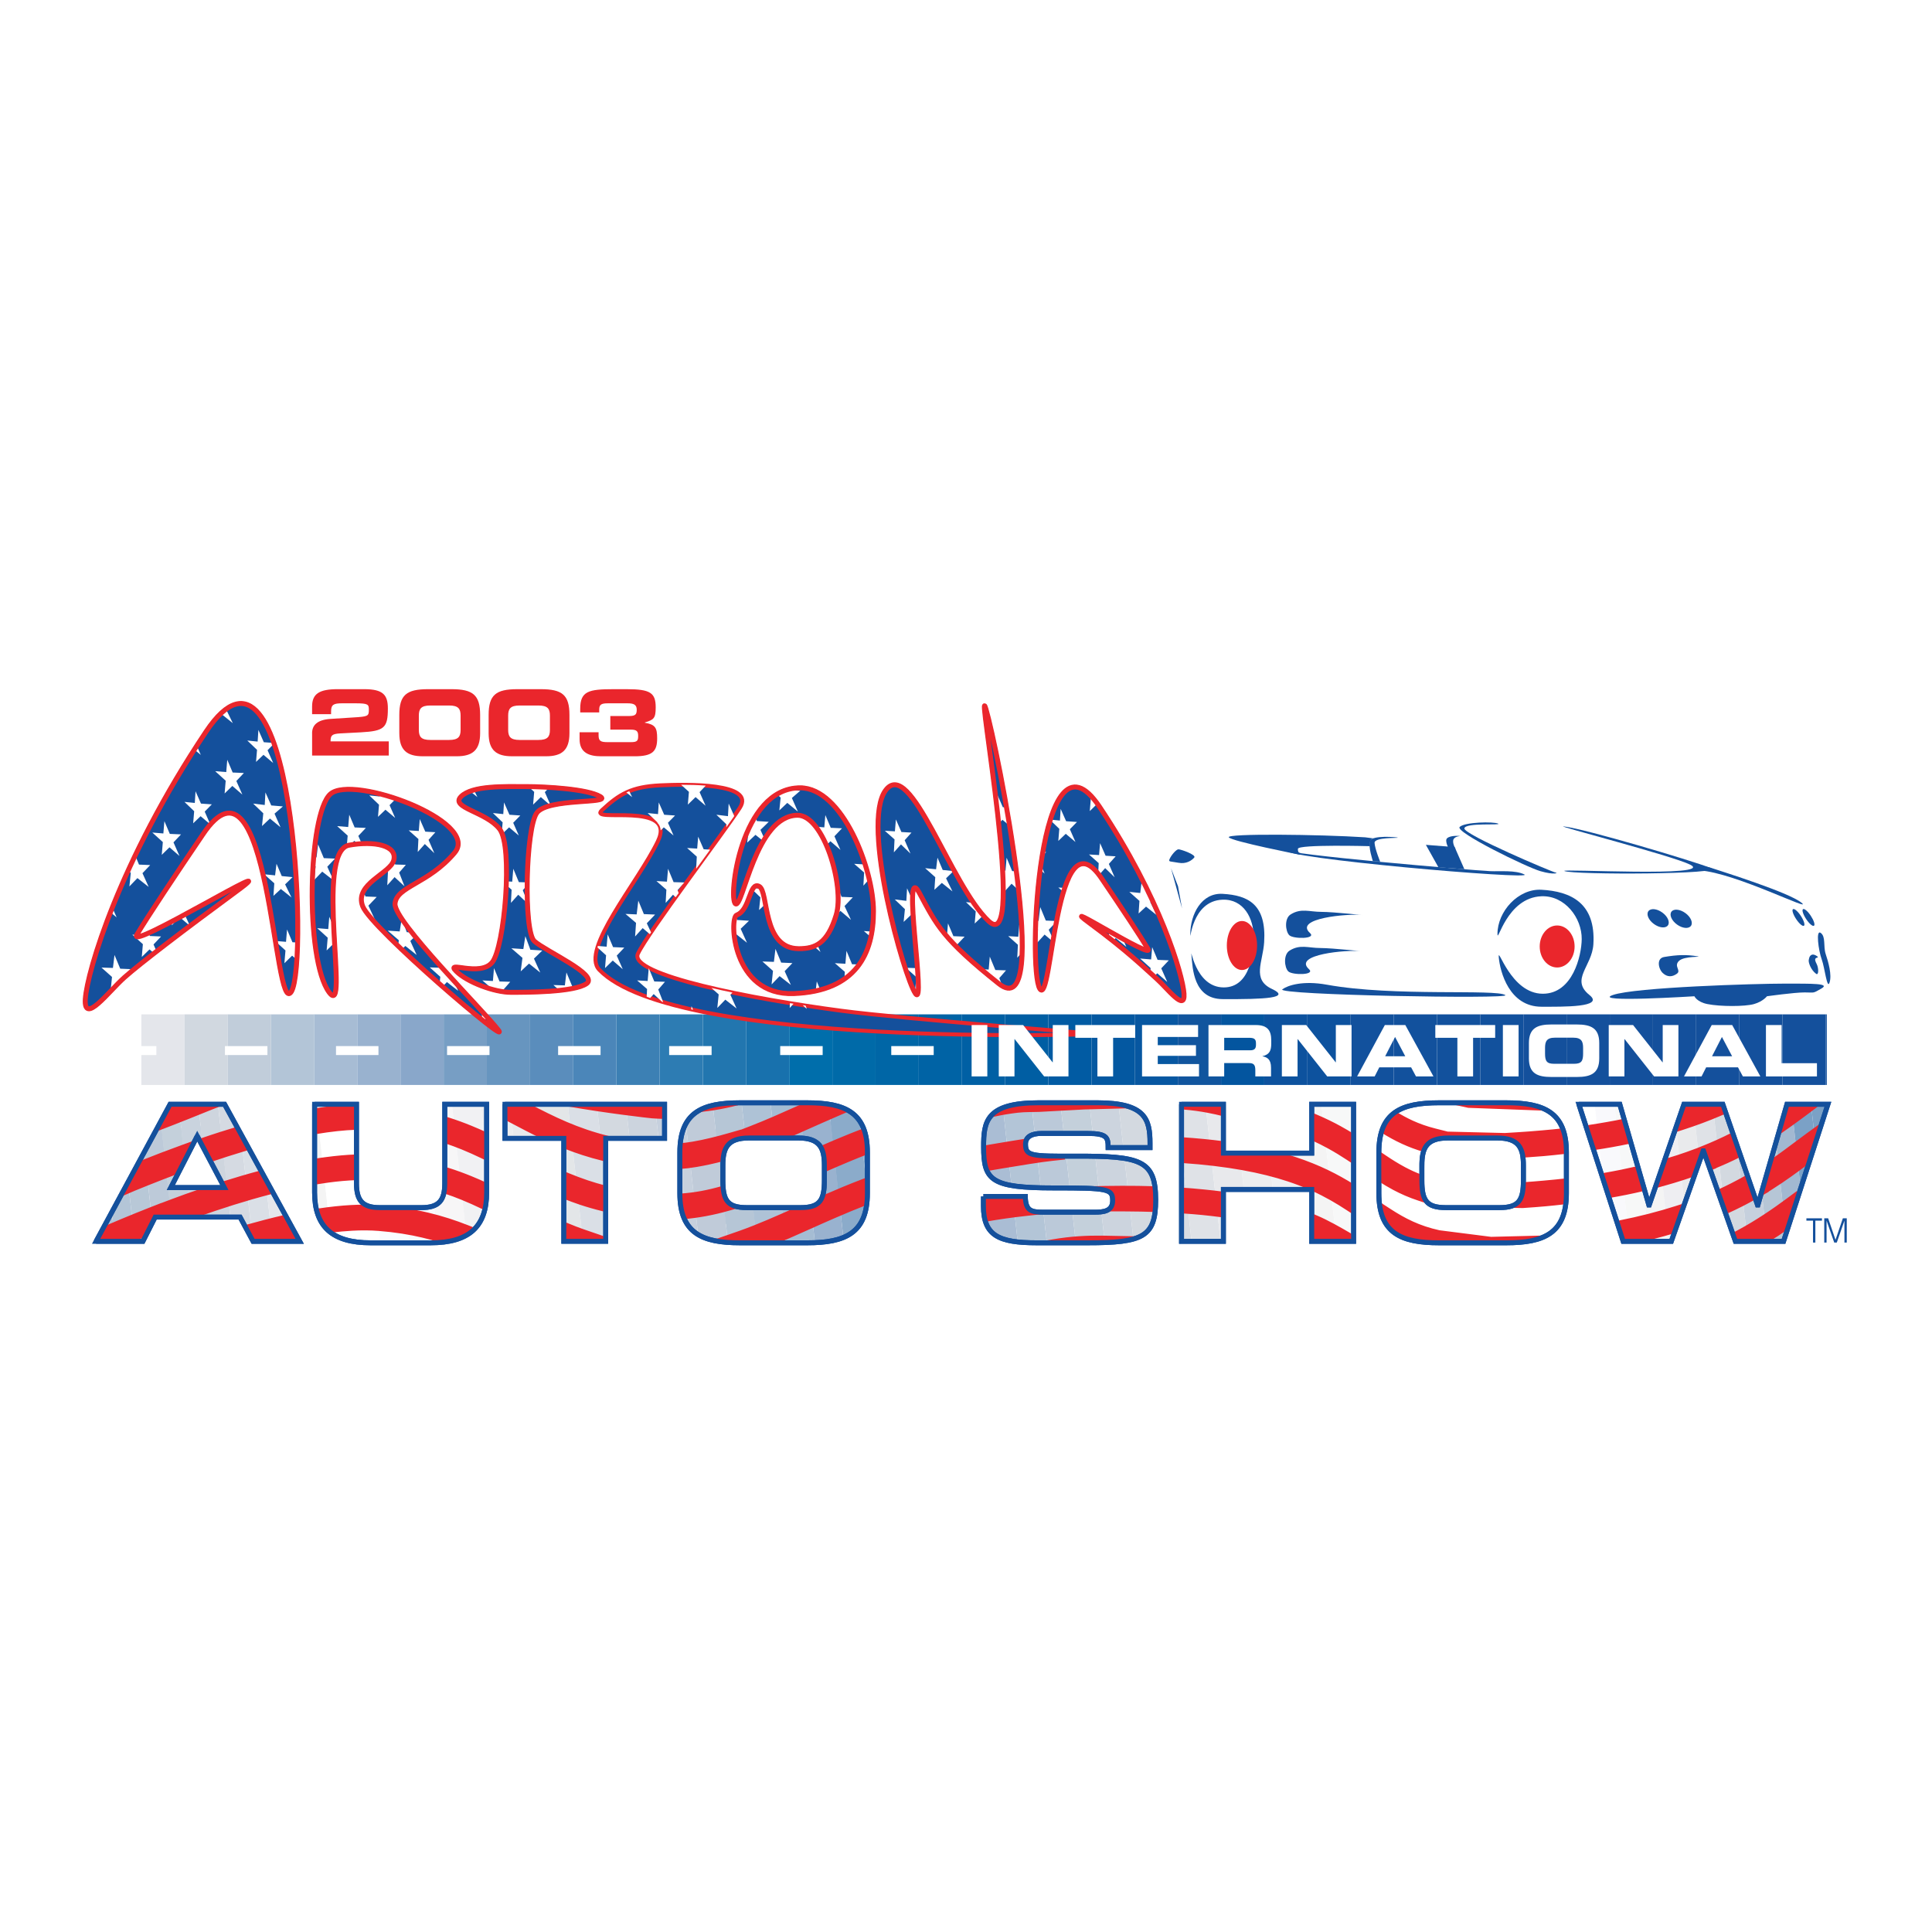 <?xml version="1.0" encoding="utf-8"?>
<!-- Generator: Adobe Illustrator 13.0.0, SVG Export Plug-In . SVG Version: 6.00 Build 14576)  -->
<!DOCTYPE svg PUBLIC "-//W3C//DTD SVG 1.0//EN" "http://www.w3.org/TR/2001/REC-SVG-20010904/DTD/svg10.dtd">
<svg version="1.0" id="Layer_1" xmlns="http://www.w3.org/2000/svg" xmlns:xlink="http://www.w3.org/1999/xlink" x="0px" y="0px"
	 width="192.756px" height="192.756px" viewBox="0 0 192.756 192.756" enable-background="new 0 0 192.756 192.756"
	 xml:space="preserve">
<g>
	<polygon fill-rule="evenodd" clip-rule="evenodd" fill="#FFFFFF" points="0,0 192.756,0 192.756,192.756 0,192.756 0,0 	"/>
	<polygon fill-rule="evenodd" clip-rule="evenodd" fill="#FFFFFF" points="9.796,101.203 9.796,108.246 8.925,108.246 
		8.925,101.203 9.796,101.203 	"/>
	<polygon fill-rule="evenodd" clip-rule="evenodd" fill="#FFFFFF" points="14.104,101.203 14.104,108.246 9.796,108.246 
		9.796,101.203 14.104,101.203 	"/>
	<polygon fill-rule="evenodd" clip-rule="evenodd" fill="#E4E6EB" points="18.413,101.203 18.413,108.246 14.104,108.246 
		14.104,101.203 18.413,101.203 	"/>
	<polygon fill-rule="evenodd" clip-rule="evenodd" fill="#D1D8E0" points="22.723,101.203 22.723,108.246 18.413,108.246 
		18.413,101.203 22.723,101.203 	"/>
	<polygon fill-rule="evenodd" clip-rule="evenodd" fill="#C1CDDA" points="27.031,101.203 27.031,108.246 22.723,108.246 
		22.723,101.203 27.031,101.203 	"/>
	<polygon fill-rule="evenodd" clip-rule="evenodd" fill="#B3C5D7" points="31.339,101.203 31.339,108.246 27.031,108.246 
		27.031,101.203 31.339,101.203 	"/>
	<polygon fill-rule="evenodd" clip-rule="evenodd" fill="#A7BCD4" points="35.647,101.203 35.647,108.246 31.339,108.246 
		31.339,101.203 35.647,101.203 	"/>
	<polygon fill-rule="evenodd" clip-rule="evenodd" fill="#99B2CF" points="39.958,101.203 39.958,108.246 35.647,108.246 
		35.647,101.203 39.958,101.203 	"/>
	<polygon fill-rule="evenodd" clip-rule="evenodd" fill="#89A7CA" points="44.266,101.203 44.266,108.246 39.958,108.246 
		39.958,101.203 44.266,101.203 	"/>
	<polygon fill-rule="evenodd" clip-rule="evenodd" fill="#779EC4" points="48.574,101.203 48.574,108.246 44.266,108.246 
		44.266,101.203 48.574,101.203 	"/>
	<polygon fill-rule="evenodd" clip-rule="evenodd" fill="#6795BF" points="52.885,101.203 52.885,108.246 48.574,108.246 
		48.574,101.203 52.885,101.203 	"/>
	<polygon fill-rule="evenodd" clip-rule="evenodd" fill="#5A8DBC" points="57.193,101.203 57.193,108.246 52.885,108.246 
		52.885,101.203 57.193,101.203 	"/>
	<polygon fill-rule="evenodd" clip-rule="evenodd" fill="#4B86B9" points="61.501,101.203 61.501,108.246 57.193,108.246 
		57.193,101.203 61.501,101.203 	"/>
	<polygon fill-rule="evenodd" clip-rule="evenodd" fill="#3C80B4" points="65.812,101.203 65.812,108.246 61.501,108.246 
		61.501,101.203 65.812,101.203 	"/>
	<polygon fill-rule="evenodd" clip-rule="evenodd" fill="#2D7CB3" points="70.12,101.203 70.12,108.246 65.812,108.246 
		65.812,101.203 70.12,101.203 	"/>
	<polygon fill-rule="evenodd" clip-rule="evenodd" fill="#2276AF" points="74.428,101.203 74.428,108.246 70.12,108.246 
		70.12,101.203 74.428,101.203 	"/>
	<polygon fill-rule="evenodd" clip-rule="evenodd" fill="#1871AD" points="78.739,101.203 78.739,108.246 74.428,108.246 
		74.428,101.203 78.739,101.203 	"/>
	<polygon fill-rule="evenodd" clip-rule="evenodd" fill="#006EAB" points="83.047,101.203 83.047,108.246 78.739,108.246 
		78.739,101.203 83.047,101.203 	"/>
	<polygon fill-rule="evenodd" clip-rule="evenodd" fill="#006AA8" points="87.355,101.203 87.355,108.246 83.047,108.246 
		83.047,101.203 87.355,101.203 	"/>
	<polygon fill-rule="evenodd" clip-rule="evenodd" fill="#0066A6" points="91.666,101.203 91.666,108.246 87.355,108.246 
		87.355,101.203 91.666,101.203 	"/>
	<polygon fill-rule="evenodd" clip-rule="evenodd" fill="#0063A5" points="95.974,101.203 95.974,108.246 91.666,108.246 
		91.666,101.203 95.974,101.203 	"/>
	<polygon fill-rule="evenodd" clip-rule="evenodd" fill="#0060A4" points="100.282,101.203 100.282,108.246 95.974,108.246 
		95.974,101.203 100.282,101.203 	"/>
	<polygon fill-rule="evenodd" clip-rule="evenodd" fill="#005EA3" points="104.592,101.203 104.592,108.246 100.282,108.246 
		100.282,101.203 104.592,101.203 	"/>
	<polygon fill-rule="evenodd" clip-rule="evenodd" fill="#015BA3" points="108.9,101.203 108.9,108.246 104.592,108.246 
		104.592,101.203 108.9,101.203 	"/>
	<polygon fill-rule="evenodd" clip-rule="evenodd" fill="#0458A1" points="113.209,101.203 113.209,108.246 108.9,108.246 
		108.9,101.203 113.209,101.203 	"/>
	<polygon fill-rule="evenodd" clip-rule="evenodd" fill="#0757A1" points="117.517,101.203 117.517,108.246 113.209,108.246 
		113.209,101.203 117.517,101.203 	"/>
	<polygon fill-rule="evenodd" clip-rule="evenodd" fill="#11559E" points="121.827,101.203 121.827,108.246 117.517,108.246 
		117.517,101.203 121.827,101.203 	"/>
	<polygon fill-rule="evenodd" clip-rule="evenodd" fill="#03559F" points="126.136,101.203 126.136,108.246 121.827,108.246 
		121.827,101.203 126.136,101.203 	"/>
	<polygon fill-rule="evenodd" clip-rule="evenodd" fill="#0D529E" points="130.443,101.203 130.443,108.246 126.136,108.246 
		126.136,101.203 130.443,101.203 	"/>
	<polygon fill-rule="evenodd" clip-rule="evenodd" fill="#0D529E" points="134.754,101.203 134.754,108.246 130.443,108.246 
		130.443,101.203 134.754,101.203 	"/>
	<polygon fill-rule="evenodd" clip-rule="evenodd" fill="#12519D" points="139.062,101.203 139.062,108.246 134.754,108.246 
		134.754,101.203 139.062,101.203 	"/>
	<polygon fill-rule="evenodd" clip-rule="evenodd" fill="#12519D" points="143.37,101.203 143.37,108.246 139.062,108.246 
		139.062,101.203 143.37,101.203 	"/>
	<polygon fill-rule="evenodd" clip-rule="evenodd" fill="#12519D" points="147.681,101.203 147.681,108.246 143.37,108.246 
		143.37,101.203 147.681,101.203 	"/>
	<polygon fill-rule="evenodd" clip-rule="evenodd" fill="#12519D" points="151.989,101.203 151.989,108.246 147.681,108.246 
		147.681,101.203 151.989,101.203 	"/>
	<polygon fill-rule="evenodd" clip-rule="evenodd" fill="#14509C" points="156.297,101.203 156.297,108.246 151.989,108.246 
		151.989,101.203 156.297,101.203 	"/>
	<polygon fill-rule="evenodd" clip-rule="evenodd" fill="#14509C" points="160.607,101.203 160.607,108.246 156.297,108.246 
		156.297,101.203 160.607,101.203 	"/>
	<polygon fill-rule="evenodd" clip-rule="evenodd" fill="#14509C" points="164.916,101.203 164.916,108.246 160.607,108.246 
		160.607,101.203 164.916,101.203 	"/>
	<polygon fill-rule="evenodd" clip-rule="evenodd" fill="#14509C" points="169.224,101.203 169.224,108.246 164.916,108.246 
		164.916,101.203 169.224,101.203 	"/>
	<polygon fill-rule="evenodd" clip-rule="evenodd" fill="#14509C" points="173.535,101.203 173.535,108.246 169.224,108.246 
		169.224,101.203 173.535,101.203 	"/>
	<polygon fill-rule="evenodd" clip-rule="evenodd" fill="#14509C" points="177.843,101.203 177.843,108.246 173.535,108.246 
		173.535,101.203 177.843,101.203 	"/>
	<polygon fill-rule="evenodd" clip-rule="evenodd" fill="#14509C" points="182.15,101.203 182.15,108.246 177.843,108.246 
		177.843,101.203 182.15,101.203 	"/>
	<polygon fill-rule="evenodd" clip-rule="evenodd" fill="#14509C" points="182.15,108.246 182.15,101.203 182.261,101.203 
		182.261,108.246 182.15,108.246 	"/>
	
		<path fill-rule="evenodd" clip-rule="evenodd" fill="#14509C" stroke="#EA262C" stroke-width="0.393" stroke-linecap="square" stroke-miterlimit="2.613" d="
		M8.513,99.653c0.177-2.666,3.366-13.685,12.048-26.659c8.682-12.975,10.277,23.104,8.505,25.948
		c-1.771,2.844-2.126-25.771-8.859-15.64c-2.657,3.911-5.492,8.175-6.556,9.953c-1.063,1.777,15.416-8.354,10.1-4.443
		s-9.745,7.287-11.34,8.708S8.335,102.319,8.513,99.653L8.513,99.653z"/>
	
		<path fill-rule="evenodd" clip-rule="evenodd" fill="#14509C" stroke="#EA262C" stroke-width="0.393" stroke-linecap="square" stroke-miterlimit="2.613" d="
		M32.838,99.005c-2.432-3.3-2.109-17.791,0.124-19.781c2.233-1.991,15.008,2.737,12.403,5.847c-2.605,3.11-5.83,3.359-5.954,5.101
		c-0.124,1.742,8.741,10.578,10.291,12.568c1.55,1.991-12.647-10.081-13.515-12.32c-0.868-2.239,2.769-3.27,3.101-4.603
		c0.372-1.493-1.993-1.936-4.466-1.493C31.35,84.947,34.947,101.866,32.838,99.005L32.838,99.005z"/>
	
		<path fill-rule="evenodd" clip-rule="evenodd" fill="#14509C" stroke="#EA262C" stroke-width="0.393" stroke-linecap="square" stroke-miterlimit="2.613" d="
		M52.45,78.478c-2.109,0-5.333-0.125-6.45,0.995c-1.116,1.12,2.481,1.492,3.845,3.234c1.365,1.742,0.496,11.819-0.744,13.312
		c-1.24,1.493-4.713-0.249-3.597,0.871c1.116,1.12,3.845,2.115,5.457,2.115s6.326,0,7.565-0.871
		c1.241-0.871-4.093-3.234-5.209-4.229c-1.116-0.995-0.868-11.322,0.248-12.814c1.116-1.493,7.566-0.87,6.325-1.617
		C58.652,78.727,54.559,78.478,52.45,78.478L52.45,78.478z"/>
	
		<path fill-rule="evenodd" clip-rule="evenodd" fill="#14509C" stroke="#EA262C" stroke-width="0.393" stroke-linecap="square" stroke-miterlimit="2.613" d="
		M60.047,80.841c1.736-1.617,2.956-2.35,5.829-2.488c2.605-0.124,9.551-0.249,7.938,2.24c-1.612,2.488-9.178,12.44-10.169,14.556
		c-0.993,2.114,11.336,4.511,20.313,5.696c6.227,0.821,25.662,2.323,25.662,2.323s-42.199,1.468-49.821-6.402
		c-1.933-1.996,3.845-8.708,5.829-12.814C67.613,79.847,58.61,82.18,60.047,80.841L60.047,80.841z"/>
	
		<path fill-rule="evenodd" clip-rule="evenodd" fill="#14509C" stroke="#EA262C" stroke-width="0.393" stroke-linecap="square" stroke-miterlimit="2.613" d="
		M73.38,90.172c0.745,0.498,1.985-8.833,6.202-8.833c2.604,0,4.713,7.092,3.845,9.953c-0.869,2.861-2.104,3.358-3.721,3.358
		c-3.721,0-2.977-5.722-3.969-6.22c-0.993-0.499-0.869,2.363-2.233,2.861c-0.746,0.271-0.496,8.086,5.706,7.837
		c6.201-0.248,7.938-3.98,7.938-8.211c0-4.229-3.101-12.316-7.317-12.316C73.876,78.602,72.636,89.674,73.38,90.172L73.38,90.172z"
		/>
	
		<path fill-rule="evenodd" clip-rule="evenodd" fill="#14509C" stroke="#EA262C" stroke-width="0.393" stroke-linecap="square" stroke-miterlimit="2.613" d="
		M91.333,99.129c-1.116-1.617-5.458-16.919-2.977-20.278c2.481-3.359,6.45,9.456,10.295,13.063
		c3.877,3.638-1.398-24.897-0.282-21.165c1.116,3.733,6.731,31.739,1.274,27.385c-5.63-4.492-6.202-5.847-7.938-9.082
		C89.911,85.708,92.45,100.747,91.333,99.129L91.333,99.129z"/>
	
		<path fill-rule="evenodd" clip-rule="evenodd" fill="#14509C" stroke="#EA262C" stroke-width="0.393" stroke-linecap="square" stroke-miterlimit="2.613" d="
		M118.129,99.143c-0.125-1.866-2.357-9.579-8.436-18.662c-6.076-9.082-7.192,16.173-5.952,18.164s1.488-18.039,6.201-10.947
		c1.86,2.737,3.846,5.723,4.589,6.967c0.745,1.244-9.537-5.3-5.816-2.562c3.721,2.735,5.568,4.552,6.685,5.547
		S118.253,101.008,118.129,99.143L118.129,99.143z"/>
	<polygon fill-rule="evenodd" clip-rule="evenodd" fill="#FFFFFF" points="19.272,82.141 20.014,81.432 20.984,82.25 20.424,80.975 
		21.133,80.25 20.051,80.174 19.509,78.946 19.435,80.111 18.402,80.004 19.373,80.934 19.272,82.141 	"/>
	<path fill-rule="evenodd" clip-rule="evenodd" fill="#FFFFFF" d="M12.91,88.438l0.798-0.83l1.125,0.88l-0.619-1.37l0.771-0.81
		l-1.117-0.047l-0.379-0.908c-0.113,0.236-0.224,0.47-0.333,0.702l-0.016,0.131l-0.045-0.001c-0.105,0.225-0.208,0.448-0.309,0.669
		l0.262,0.234L12.91,88.438L12.91,88.438z"/>
	<polygon fill-rule="evenodd" clip-rule="evenodd" fill="#FFFFFF" points="16.139,85.287 16.908,84.536 17.908,85.401 
		17.309,84.044 18.06,83.247 16.942,83.197 16.401,81.926 16.299,83.154 15.197,83.064 16.246,84.014 16.139,85.287 	"/>
	<path fill-rule="evenodd" clip-rule="evenodd" fill="#FFFFFF" d="M17.148,92.318l0.668-0.737c-0.217,0.116-0.431,0.229-0.641,0.34
		L17.148,92.318L17.148,92.318z M17.939,91.516l1.017,0.862v0l-0.526-1.125C18.265,91.341,18.102,91.429,17.939,91.516
		L17.939,91.516z"/>
	<polygon fill-rule="evenodd" clip-rule="evenodd" fill="#FFFFFF" points="27.282,89.379 28.023,88.696 29.082,89.542 
		28.445,88.236 29.187,87.515 28.11,87.405 27.588,86.179 27.446,87.337 26.357,87.225 27.366,88.125 27.282,89.379 	"/>
	<path fill-rule="evenodd" clip-rule="evenodd" fill="#FFFFFF" d="M28.374,96.099l0.769-0.751l0.477,0.413
		c0.013-0.21,0.025-0.427,0.036-0.652l-0.111-0.254l0.128-0.136c0.008-0.223,0.015-0.453,0.021-0.688l-0.515-0.022l-0.54-1.271
		l-0.103,1.229l-1.059-0.087c0.002,0.014,0.004,0.027,0.006,0.041l0.999,0.906L28.374,96.099L28.374,96.099z"/>
	<polygon fill-rule="evenodd" clip-rule="evenodd" fill="#FFFFFF" points="26.14,82.415 26.931,81.666 27.989,82.537 27.39,81.179 
		28.223,80.457 27.065,80.359 26.482,79.061 26.413,80.315 25.257,80.173 26.269,81.144 26.14,82.415 	"/>
	<path fill-rule="evenodd" clip-rule="evenodd" fill="#FFFFFF" d="M11.02,91.017l0.617,0.508l-0.432-0.978
		C11.142,90.705,11.08,90.862,11.02,91.017L11.02,91.017z M11.533,89.738l0.339-0.293l-0.21-0.018
		C11.619,89.531,11.575,89.635,11.533,89.738L11.533,89.738z"/>
	<path fill-rule="evenodd" clip-rule="evenodd" fill="#FFFFFF" d="M11.038,98.822l0.797-0.827l0.044,0.034
		c0.168-0.169,0.332-0.328,0.487-0.469l-0.026-0.058l0.773-0.809l-1.118-0.047l-0.572-1.369l-0.155,1.294l-1.145-0.037l1.052,0.938
		L11.038,98.822L11.038,98.822z"/>
	<path fill-rule="evenodd" clip-rule="evenodd" fill="#FFFFFF" d="M14.147,95.473l0.77-0.752l0.456,0.394
		c0.082-0.064,0.166-0.129,0.25-0.194l-0.305-0.691l0.752-0.798l-1.118-0.048l-0.124-0.292c-0.191,0.085-0.365,0.158-0.516,0.216
		l-0.003,0.032l-0.068-0.005c-0.486,0.179-0.728,0.188-0.604-0.049l-0.43-0.035l1.047,0.95L14.147,95.473L14.147,95.473z"/>
	<path fill-rule="evenodd" clip-rule="evenodd" fill="#FFFFFF" d="M19.39,74.786l0.644,0.53l-0.4-0.907
		C19.552,74.534,19.47,74.661,19.39,74.786L19.39,74.786z"/>
	<path fill-rule="evenodd" clip-rule="evenodd" fill="#FFFFFF" d="M25.544,76.017l0.742-0.708l0.97,0.817l-0.561-1.274l0.651-0.665
		c-0.008-0.022-0.017-0.043-0.024-0.065l-1-0.07l-0.542-1.228l-0.074,1.165l-1.033-0.107l0.972,0.93L25.544,76.017L25.544,76.017z"
		/>
	<path fill-rule="evenodd" clip-rule="evenodd" fill="#FFFFFF" d="M21.43,71.987l0.74-0.684l1.058,0.847l-0.636-1.306l0.344-0.334
		c-0.47,0.261-0.968,0.693-1.495,1.312L21.43,71.987L21.43,71.987z"/>
	<polygon fill-rule="evenodd" clip-rule="evenodd" fill="#FFFFFF" points="22.411,79.164 23.18,78.413 24.18,79.278 23.581,77.92 
		24.333,77.122 23.214,77.074 22.674,75.803 22.571,77.031 21.469,76.94 22.518,77.892 22.411,79.164 	"/>
	<path fill="none" stroke="#EA262C" stroke-width="0.492" stroke-linecap="square" stroke-miterlimit="2.613" d="M8.513,99.653
		c0.177-2.666,3.366-13.685,12.048-26.659c8.682-12.975,10.277,23.104,8.505,25.948c-1.771,2.844-2.126-25.771-8.859-15.64
		c-2.657,3.911-5.492,8.175-6.556,9.953c-1.063,1.777,15.416-8.354,10.1-4.443s-9.745,7.287-11.34,8.708S8.335,102.319,8.513,99.653
		L8.513,99.653z"/>
	<polygon fill-rule="evenodd" clip-rule="evenodd" fill="#FFFFFF" points="11.365,104.369 15.6,104.369 15.6,105.262 
		11.365,105.262 11.365,104.369 	"/>
	<polygon fill-rule="evenodd" clip-rule="evenodd" fill="#FFFFFF" points="22.444,104.369 26.68,104.369 26.68,105.262 
		22.444,105.262 22.444,104.369 	"/>
	<polygon fill-rule="evenodd" clip-rule="evenodd" fill="#FFFFFF" points="33.524,104.369 37.759,104.369 37.759,105.262 
		33.524,105.262 33.524,104.369 	"/>
	<polygon fill-rule="evenodd" clip-rule="evenodd" fill="#FFFFFF" points="44.603,104.369 48.838,104.369 48.838,105.262 
		44.603,105.262 44.603,104.369 	"/>
	<polygon fill-rule="evenodd" clip-rule="evenodd" fill="#FFFFFF" points="55.683,104.369 59.918,104.369 59.918,105.262 
		55.683,105.262 55.683,104.369 	"/>
	<polygon fill-rule="evenodd" clip-rule="evenodd" fill="#FFFFFF" points="66.762,104.369 70.997,104.369 70.997,105.262 
		66.762,105.262 66.762,104.369 	"/>
	<polygon fill-rule="evenodd" clip-rule="evenodd" fill="#FFFFFF" points="77.841,104.369 82.077,104.369 82.077,105.262 
		77.841,105.262 77.841,104.369 	"/>
	<polygon fill-rule="evenodd" clip-rule="evenodd" fill="#FFFFFF" points="88.921,104.369 93.156,104.369 93.156,105.262 
		88.921,105.262 88.921,104.369 	"/>
	<polygon fill-rule="evenodd" clip-rule="evenodd" fill="#FFFFFF" points="96.938,102.268 98.505,102.268 98.505,107.394 
		96.938,107.394 96.938,102.268 	"/>
	<polygon fill-rule="evenodd" clip-rule="evenodd" fill="#FFFFFF" points="99.648,102.268 102.077,102.268 105.021,105.992 
		105.035,105.992 105.035,102.268 106.602,102.268 106.602,107.394 104.173,107.394 101.23,103.67 101.215,103.67 101.215,107.394 
		99.648,107.394 99.648,102.268 	"/>
	<polygon fill-rule="evenodd" clip-rule="evenodd" fill="#FFFFFF" points="107.286,102.268 113.258,102.268 113.258,103.542 
		111.056,103.542 111.056,107.394 109.489,107.394 109.489,103.542 107.286,103.542 107.286,102.268 	"/>
	<polygon fill-rule="evenodd" clip-rule="evenodd" fill="#FFFFFF" points="113.942,102.268 119.533,102.268 119.533,103.457 
		115.51,103.457 115.51,104.278 119.321,104.278 119.321,105.341 115.51,105.341 115.51,106.162 119.625,106.162 119.625,107.394 
		113.942,107.394 113.942,102.268 	"/>
	<path fill-rule="evenodd" clip-rule="evenodd" fill="#FFFFFF" d="M122.139,103.542h2.449c0.494,0,0.72,0.085,0.72,0.538v0.17
		c0,0.369-0.155,0.539-0.578,0.539h-2.591V103.542L122.139,103.542L122.139,103.542z M120.571,107.394h1.567v-1.331h2.463
		c0.488,0,0.643,0.177,0.643,0.716v0.615h1.567v-0.87c0-0.843-0.389-1.048-0.854-1.134v-0.014c0.72-0.17,0.875-0.573,0.875-1.26
		v-0.326c0-0.92-0.325-1.522-1.532-1.522h-4.729V107.394L120.571,107.394z"/>
	<polygon fill-rule="evenodd" clip-rule="evenodd" fill="#FFFFFF" points="127.892,102.268 130.319,102.268 133.263,105.992 
		133.276,105.992 133.276,102.268 134.845,102.268 134.845,107.394 132.416,107.394 129.473,103.67 129.458,103.67 129.458,107.394 
		127.892,107.394 127.892,102.268 	"/>
	<path fill-rule="evenodd" clip-rule="evenodd" fill="#FFFFFF" d="M139.186,103.457l1.017,1.926h-2.005L139.186,103.457
		L139.186,103.457L139.186,103.457z M135.401,107.394h1.751l0.459-0.905h3.177l0.486,0.905h1.743l-2.809-5.126h-2.041
		L135.401,107.394L135.401,107.394z"/>
	<polygon fill-rule="evenodd" clip-rule="evenodd" fill="#FFFFFF" points="143.202,102.268 149.173,102.268 149.173,103.542 
		146.971,103.542 146.971,107.394 145.403,107.394 145.403,103.542 143.202,103.542 143.202,102.268 	"/>
	<polygon fill-rule="evenodd" clip-rule="evenodd" fill="#FFFFFF" points="149.943,102.268 151.51,102.268 151.51,107.394 
		149.943,107.394 149.943,102.268 	"/>
	<path fill-rule="evenodd" clip-rule="evenodd" fill="#FFFFFF" d="M154.149,104.555c0-0.638,0.155-1.026,0.981-1.026h1.836
		c0.826,0,0.981,0.389,0.981,1.026v0.552c0,0.744-0.155,1.027-0.897,1.027h-2.004c-0.742,0-0.897-0.283-0.897-1.027V104.555
		L154.149,104.555L154.149,104.555z M152.54,105.596c0,1.501,0.841,1.855,2.253,1.855h2.513c1.411,0,2.251-0.354,2.251-1.855v-1.529
		c0-1.502-0.84-1.855-2.251-1.855h-2.513c-1.412,0-2.253,0.354-2.253,1.855V105.596L152.54,105.596z"/>
	<polygon fill-rule="evenodd" clip-rule="evenodd" fill="#FFFFFF" points="160.503,102.268 162.932,102.268 165.874,105.992 
		165.889,105.992 165.889,102.268 167.456,102.268 167.456,107.394 165.028,107.394 162.084,103.67 162.069,103.67 162.069,107.394 
		160.503,107.394 160.503,102.268 	"/>
	<path fill-rule="evenodd" clip-rule="evenodd" fill="#FFFFFF" d="M171.797,103.457l1.017,1.926h-2.005L171.797,103.457
		L171.797,103.457L171.797,103.457z M168.013,107.394h1.752l0.459-0.905h3.176l0.487,0.905h1.744l-2.811-5.126h-2.041
		L168.013,107.394L168.013,107.394z"/>
	<polygon fill-rule="evenodd" clip-rule="evenodd" fill="#FFFFFF" points="176.188,102.268 177.755,102.268 177.755,106.076 
		181.277,106.076 181.277,107.394 176.188,107.394 176.188,102.268 	"/>
	<path fill-rule="evenodd" clip-rule="evenodd" fill="#14509C" d="M153.699,86.92c-1.4-0.4-8.566-3.912-8.067-4.414
		c0.501-0.501,3.38-0.544,3.834-0.334c0.433,0.2-3.267-0.128-3.366,0.473c-0.101,0.602,8.8,4.375,9.1,4.409
		C155.5,87.087,155.099,87.321,153.699,86.92L153.699,86.92z"/>
	<path fill-rule="evenodd" clip-rule="evenodd" fill="#14509C" d="M149.403,93.18c0-2.242,2.068-4.539,4.395-4.409
		c2.885,0.16,5.43,1.297,5.173,5.446c-0.139,2.208-2.328,3.502-0.389,5.058c1.541,1.237-2.618,1.167-4.784,1.167
		c-3.23,0-4.136-3.502-4.266-4.928c-0.115-1.271,1.161,3.631,4.396,3.631c2.974,0,3.86-3.777,3.88-5.446
		c0.022-2.124-1.684-4.366-4.01-4.279C150.309,89.549,149.403,94.217,149.403,93.18L149.403,93.18z"/>
	<path fill-rule="evenodd" clip-rule="evenodd" fill="#14509C" d="M118.756,93.22c0-2.018,1.126-4.159,3.221-4.042
		c2.595,0.145,4.381,1.086,4.148,4.82c-0.124,1.986-1.25,3.721,0.775,4.668c1.939,0.907-0.646,1.038-4.924,1.015
		c-2.908-0.015-2.987-3.076-3.103-4.36c-0.104-1.145,0.308,3.193,3.219,3.193c2.676,0,2.97-3.48,2.985-4.982
		c0.021-1.912-1.008-3.848-3.102-3.77C118.835,89.878,118.756,94.154,118.756,93.22L118.756,93.22z"/>
	<path fill-rule="evenodd" clip-rule="evenodd" fill="#14509C" d="M150.192,99.286c0.56,0.403-23.042-0.007-22.249-0.584
		c0.528-0.386,2.024-0.897,4.44-0.458C139.107,99.463,149.312,98.649,150.192,99.286L150.192,99.286z"/>
	<path fill-rule="evenodd" clip-rule="evenodd" fill="#14509C" d="M156.086,86.903c0.967,0.394,16.267,0.34,14.585-0.309
		c-1.98-0.765-12.552-3.907-14.667-4.143c-0.936-0.104,10.817,2.917,12.63,3.818C171.191,87.54,155.459,86.648,156.086,86.903
		L156.086,86.903z"/>
	<path fill-rule="evenodd" clip-rule="evenodd" fill="#14509C" d="M117.576,84.735c-0.227,0-0.742,0.611-0.894,0.99
		c-0.116,0.286,0.064,0.198,0.905,0.355c0.74,0.139,1.293-0.204,1.562-0.523C119.385,85.28,117.802,84.735,117.576,84.735
		L117.576,84.735z"/>
	<path fill-rule="evenodd" clip-rule="evenodd" fill="#14509C" d="M160.909,99.274c2.198-0.778,14.259-1.138,17.102-1.138
		c2.846,0,4.616-0.03,3.712,0.489c-0.905,0.519-0.647,0.389-1.68,0.389c-1.035,0-3.753,0.383-3.753,0.383s-0.389,0.519-1.293,0.778
		c-0.905,0.259-3.36,0.259-4.654,0c-1.044-0.21-1.292-0.778-1.292-0.778S158.711,100.052,160.909,99.274L160.909,99.274z"/>
	<path fill-rule="evenodd" clip-rule="evenodd" fill="#14509C" d="M179.724,90.056c-1.294-1.038-7.822-3.073-8.985-3.462
		c-1.232-0.413-2.299,0.165-1.149,0.248C173.209,87.101,181.039,91.112,179.724,90.056L179.724,90.056z"/>
	<path fill-rule="evenodd" clip-rule="evenodd" fill="#14509C" d="M181.66,93.08c0.518,0.39,0.232,1.331,0.491,2.108
		s0.639,2.083,0.38,2.851c-0.242,0.719-0.479-1.503-0.768-2.291C181.423,94.821,181.144,92.69,181.66,93.08L181.66,93.08z"/>
	<path fill-rule="evenodd" clip-rule="evenodd" fill="#14509C" d="M131.729,94.584c-1.19,0-2.021-0.399-3.067,0.258
		c-0.64,0.401-0.521,1.681-0.134,2.07c0.388,0.389,2.74,0.389,2.067-0.219c-1.643-1.482,3.82-1.946,5.171-1.796
		C136.506,94.98,132.961,94.584,131.729,94.584L131.729,94.584z"/>
	<path fill-rule="evenodd" clip-rule="evenodd" fill="#EA262C" d="M155.359,92.335c0.961,0,1.74,0.938,1.74,2.096
		c0,1.157-0.779,2.096-1.74,2.096c-0.963,0-1.742-0.938-1.742-2.096C153.617,93.273,154.396,92.335,155.359,92.335L155.359,92.335z"
		/>
	<path fill-rule="evenodd" clip-rule="evenodd" fill="#EA262C" d="M123.912,91.888c0.833,0,1.509,1.095,1.509,2.445
		s-0.676,2.445-1.509,2.445s-1.511-1.095-1.511-2.445S123.079,91.888,123.912,91.888L123.912,91.888z"/>
	<path fill-rule="evenodd" clip-rule="evenodd" fill="#14509C" d="M152.089,87.247c1.14,0.578-24.776-1.644-23.809-2.471
		c-0.51,0.436,18.597,2.057,20.395,2.139C149.635,86.959,151.195,86.793,152.089,87.247L152.089,87.247z"/>
	<path fill-rule="evenodd" clip-rule="evenodd" fill="#14509C" d="M166.408,92.323c0.228-0.316-0.022-0.891-0.562-1.281
		c-0.538-0.39-1.16-0.449-1.388-0.131c-0.229,0.318,0.021,0.891,0.56,1.281C165.558,92.583,166.179,92.641,166.408,92.323
		L166.408,92.323z"/>
	<path fill-rule="evenodd" clip-rule="evenodd" fill="#14509C" d="M168.707,92.374c0.229-0.318-0.022-0.891-0.561-1.281
		c-0.538-0.389-1.16-0.448-1.389-0.131s0.022,0.891,0.562,1.281C167.857,92.633,168.479,92.69,168.707,92.374L168.707,92.374z"/>
	<path fill-rule="evenodd" clip-rule="evenodd" fill="#14509C" d="M180.979,92.363c0.132-0.087-0.009-0.527-0.31-0.985
		c-0.301-0.458-0.651-0.758-0.781-0.671c-0.131,0.086,0.008,0.527,0.31,0.984C180.498,92.148,180.849,92.449,180.979,92.363
		L180.979,92.363z"/>
	<path fill-rule="evenodd" clip-rule="evenodd" fill="#14509C" d="M179.979,92.363c0.131-0.087-0.008-0.527-0.31-0.985
		c-0.301-0.458-0.651-0.758-0.782-0.671c-0.131,0.086,0.009,0.527,0.311,0.984C179.498,92.148,179.848,92.449,179.979,92.363
		L179.979,92.363z"/>
	<polygon fill-rule="evenodd" clip-rule="evenodd" fill="#14509C" points="116.832,86.619 117.532,88.424 117.932,90.631 
		116.832,86.619 	"/>
	<path fill-rule="evenodd" clip-rule="evenodd" fill="#14509C" d="M165.899,97.084c-0.437-0.404-0.667-1.471,0.133-1.605
		c1.33-0.222,2.198-0.253,3.334-0.066c0.607,0.1-1.334-0.067-1.866,0.467c-0.533,0.537,0.267,0.937-0.2,1.271
		C166.833,97.485,166.352,97.502,165.899,97.084L165.899,97.084z"/>
	<path fill-rule="evenodd" clip-rule="evenodd" fill="#14509C" d="M181.184,97.15c-0.537-0.403-0.763-1.138-0.727-1.354
		c0.054-0.302,0.095-0.402,0.229-0.498c0.165-0.117,0.375-0.028,0.348-0.028c0.062,0,0.47,0.221,0.292,0.265
		c-0.257,0.063-0.319,0.172-0.067,0.663C181.449,96.572,181.471,97.368,181.184,97.15L181.184,97.15z"/>
	<path fill-rule="evenodd" clip-rule="evenodd" fill="#14509C" d="M131.831,90.977c-1.191,0-2.021-0.398-3.067,0.258
		c-0.64,0.401-0.521,1.681-0.134,2.07c0.389,0.389,2.74,0.389,2.067-0.219c-1.642-1.482,3.821-1.946,5.172-1.796
		C136.607,91.373,133.062,90.977,131.831,90.977L131.831,90.977z"/>
	<polygon fill-rule="evenodd" clip-rule="evenodd" fill="#14509C" points="145.135,84.517 142.26,84.289 143.511,86.527 
		146.1,86.72 145.135,84.517 	"/>
	<path fill-rule="evenodd" clip-rule="evenodd" fill="#14509C" d="M145.224,84.713c0,0-0.392-0.669-0.191-1.003
		c0.171-0.286,0.675-0.301,0.675-0.301s-0.99-0.108-1.342,0.234c-0.238,0.234,0.16,1.011,0.16,1.011L145.224,84.713L145.224,84.713z
		"/>
	<polygon fill-rule="evenodd" clip-rule="evenodd" fill="#14509C" points="180.885,121.784 180.225,121.784 180.225,121.551 
		181.778,121.551 181.778,121.784 181.118,121.784 181.118,123.971 180.885,123.971 180.885,121.784 	"/>
	<polygon fill-rule="evenodd" clip-rule="evenodd" fill="#14509C" points="182.006,121.551 182.396,121.551 183.125,123.688 
		183.132,123.688 183.862,121.551 184.252,121.551 184.252,123.971 184.019,123.971 184.019,121.805 184.012,121.805 
		183.256,123.971 183.002,123.971 182.245,121.805 182.238,121.805 182.238,123.971 182.006,123.971 182.006,121.551 	"/>
	<path fill-rule="evenodd" clip-rule="evenodd" fill="#14509C" d="M129.755,85.112l-0.065,0.164c0,0-6.829-1.345-7.091-1.738
		s9.021-0.295,13.595,0c0,0,0.899,0.115,0.866,0.115c-0.507,0-0.376,0.77-0.376,0.77s-7.156-0.196-7.19,0.262
		C129.462,85.145,129.755,85.112,129.755,85.112L129.755,85.112z"/>
	<path fill-rule="evenodd" clip-rule="evenodd" fill="#14509C" d="M137.696,85.964l-0.719-0.034c0,0-0.49-1.441-0.294-2.031
		s2.696-0.383,2.778-0.328c0.098,0.066-2.353-0.065-2.321,0.524C137.174,84.685,137.696,85.964,137.696,85.964L137.696,85.964z"/>
	<path fill-rule="evenodd" clip-rule="evenodd" fill="#FFFFFF" d="M155.885,116.57l0.361,3.296
		c-0.055,0.623-0.177,1.157-0.361,1.614V116.57L155.885,116.57z"/>
	<path fill-rule="evenodd" clip-rule="evenodd" fill="#FAFDFF" d="M156.246,119.866l-0.361-3.296v-4.029
		c0.261,0.646,0.396,1.445,0.396,2.431v4.078C156.281,119.338,156.27,119.609,156.246,119.866L156.246,119.866z"/>
	<polygon fill-rule="evenodd" clip-rule="evenodd" fill="#FFFFFF" points="159.104,110.176 159.918,117.575 157.524,110.176 
		157.524,110.176 159.104,110.176 	"/>
	<polygon fill-rule="evenodd" clip-rule="evenodd" fill="#F9F9FC" points="161.067,110.176 162.571,123.846 161.947,123.846 
		159.918,117.575 159.104,110.176 161.067,110.176 	"/>
	<polygon fill-rule="evenodd" clip-rule="evenodd" fill="#F7F8F8" points="163.905,118.135 164.533,123.846 162.571,123.846 
		161.067,110.176 161.608,110.176 163.905,118.135 	"/>
	<polygon fill-rule="evenodd" clip-rule="evenodd" fill="#F4F4F4" points="165.721,116.808 166.496,123.846 164.533,123.846 
		163.905,118.135 164.507,120.22 164.545,120.22 165.721,116.808 	"/>
	<polygon fill-rule="evenodd" clip-rule="evenodd" fill="#EEEEF2" points="167.208,112.494 168.051,120.147 166.748,123.846 
		166.496,123.846 165.721,116.808 167.208,112.494 	"/>
	<polygon fill-rule="evenodd" clip-rule="evenodd" fill="#E9EAEC" points="168.915,110.176 169.546,115.904 168.051,120.147 
		167.208,112.494 168.008,110.176 168.915,110.176 	"/>
	<polygon fill-rule="evenodd" clip-rule="evenodd" fill="#DFE2E7" points="170.88,110.176 172.036,120.694 169.967,114.82 
		169.928,114.82 169.546,115.904 168.915,110.176 170.88,110.176 	"/>
	<polygon fill-rule="evenodd" clip-rule="evenodd" fill="#D3D9E0" points="173.289,114.244 174.345,123.846 173.146,123.846 
		172.036,120.694 170.88,110.176 171.886,110.176 173.289,114.244 	"/>
	<polygon fill-rule="evenodd" clip-rule="evenodd" fill="#C6D0DD" points="175.765,118.912 176.308,123.846 174.345,123.846 
		173.289,114.244 175.35,120.22 175.388,120.22 175.765,118.912 	"/>
	<polygon fill-rule="evenodd" clip-rule="evenodd" fill="#B6C6D6" points="177.186,113.989 178.188,123.102 177.947,123.846 
		176.308,123.846 175.765,118.912 177.186,113.989 	"/>
	<polygon fill-rule="evenodd" clip-rule="evenodd" fill="#A2B8D1" points="178.728,110.176 179.652,118.576 178.188,123.102 
		177.186,113.989 178.285,110.176 178.728,110.176 	"/>
	<polygon fill-rule="evenodd" clip-rule="evenodd" fill="#7BA1C6" points="180.689,110.176 181.116,114.052 179.652,118.576 
		178.728,110.176 180.689,110.176 	"/>
	<polygon fill-rule="evenodd" clip-rule="evenodd" fill="#7BA1C6" points="181.116,114.052 180.689,110.176 182.371,110.176 
		181.116,114.052 	"/>
	<path fill-rule="evenodd" clip-rule="evenodd" fill="#FFFFFF" d="M137.902,112.712l1.123,10.21
		c-0.943-0.746-1.456-1.96-1.456-3.872l0,0v-4.078C137.569,114.071,137.684,113.327,137.902,112.712L137.902,112.712z"/>
	<path fill-rule="evenodd" clip-rule="evenodd" fill="#FFFFFF" d="M140.535,110.36l1.492,13.569
		c-1.244-0.121-2.257-0.419-3.002-1.008l-1.123-10.21C138.354,111.44,139.256,110.728,140.535,110.36L140.535,110.36z"/>
	<path fill-rule="evenodd" clip-rule="evenodd" fill="#FFFFFF" d="M143.39,110.025l0.391,3.554
		c-1.595,0.209-1.918,1.194-1.918,2.695l0,0v1.473c0,1.982,0.413,2.737,2.391,2.737h0.288l0.386,3.512h-1.352
		c-0.55,0-1.065-0.02-1.548-0.066l-1.492-13.569C141.342,110.129,142.299,110.035,143.39,110.025L143.39,110.025z"/>
	<path fill-rule="evenodd" clip-rule="evenodd" fill="#FFFFFF" d="M145.352,110.024l0.387,3.512h-1.26
		c-0.256,0-0.488,0.015-0.698,0.043l-0.391-3.554c0.062,0,0.123-0.001,0.186-0.001H145.352L145.352,110.024z M146.502,120.484
		l0.387,3.512h-1.962l-0.386-3.512H146.502L146.502,120.484z"/>
	<path fill-rule="evenodd" clip-rule="evenodd" fill="#FFFFFF" d="M147.315,110.024l0.386,3.512h-1.963l-0.387-3.512H147.315
		L147.315,110.024z M148.466,120.484l0.386,3.512h-1.963l-0.387-3.512H148.466L148.466,120.484z"/>
	<path fill-rule="evenodd" clip-rule="evenodd" fill="#FFFFFF" d="M149.275,110.024l0.387,3.519
		c-0.093-0.004-0.189-0.007-0.289-0.007h-1.672l-0.386-3.512H149.275L149.275,110.024z M150.421,120.428l0.393,3.562
		c-0.176,0.005-0.354,0.007-0.537,0.007h-1.425l-0.386-3.512h1.132C149.909,120.484,150.183,120.467,150.421,120.428
		L150.421,120.428z"/>
	<path fill-rule="evenodd" clip-rule="evenodd" fill="#FFFFFF" d="M151.242,110.049l0.51,4.633c-0.289-0.679-0.894-1.084-2.09-1.139
		l-0.387-3.519h1.001C150.61,110.024,150.933,110.033,151.242,110.049L151.242,110.049z M151.99,116.849l0.764,6.947
		c-0.583,0.115-1.232,0.175-1.94,0.193l-0.393-3.562c1.274-0.211,1.569-1.011,1.569-2.681V116.849L151.99,116.849z"/>
	<path fill-rule="evenodd" clip-rule="evenodd" fill="#FFFFFF" d="M153.236,110.338l1.399,12.725
		c-0.517,0.354-1.147,0.589-1.882,0.733l-0.764-6.947v-0.574c0-0.628-0.057-1.164-0.238-1.593l-0.51-4.633
		C151.979,110.089,152.646,110.178,153.236,110.338L153.236,110.338z"/>
	<path fill-rule="evenodd" clip-rule="evenodd" fill="#FFFFFF" d="M155.337,111.603l0.909,8.265
		c-0.139,1.561-0.695,2.567-1.61,3.195l-1.399-12.725C154.118,110.578,154.826,110.978,155.337,111.603L155.337,111.603z"/>
	<path fill-rule="evenodd" clip-rule="evenodd" fill="#FAFDFF" d="M156.246,119.867l-0.909-8.265
		c0.615,0.754,0.944,1.837,0.944,3.369v4.078C156.281,119.338,156.27,119.609,156.246,119.867L156.246,119.867z"/>
	<polygon fill-rule="evenodd" clip-rule="evenodd" fill="#FFFFFF" points="157.921,110.176 157.921,111.403 157.524,110.176 
		157.524,110.176 157.921,110.176 	"/>
	<polygon fill-rule="evenodd" clip-rule="evenodd" fill="#FFFFFF" points="140.223,112.776 140.792,112.711 141.829,122.13 
		140.223,122.13 140.223,112.776 	"/>
	<path fill-rule="evenodd" clip-rule="evenodd" fill="#FFFFFF" d="M140.792,112.711l2.859-0.315l0.13,1.184
		c-1.596,0.209-1.919,1.193-1.919,2.695l0,0v1.473c0,1.982,0.413,2.737,2.391,2.737h0.288l0.18,1.646h-2.892L140.792,112.711
		L140.792,112.711z"/>
	<path fill-rule="evenodd" clip-rule="evenodd" fill="#FFFFFF" d="M143.651,112.396l1.938-0.214l0.149,1.354h-1.261
		c-0.256,0-0.487,0.016-0.697,0.043L143.651,112.396L143.651,112.396z M146.502,120.484l0.168,1.534l-1.018,0.111h-0.932
		l-0.18-1.646H146.502L146.502,120.484z"/>
	<path fill-rule="evenodd" clip-rule="evenodd" fill="#FFFFFF" d="M145.59,112.182l1.939-0.215l0.172,1.569h-1.962L145.59,112.182
		L145.59,112.182z M148.464,120.484l0.146,1.319l-1.939,0.215l-0.168-1.534H148.464L148.464,120.484z"/>
	<path fill-rule="evenodd" clip-rule="evenodd" fill="#FFFFFF" d="M147.529,111.967l0.673-0.075h1.278l0.182,1.651
		c-0.093-0.004-0.189-0.007-0.289-0.007h-1.672L147.529,111.967L147.529,111.967z M150.42,120.428l0.128,1.161l-1.938,0.215
		l-0.146-1.319h1.134C149.909,120.484,150.182,120.467,150.42,120.428L150.42,120.428z"/>
	<path fill-rule="evenodd" clip-rule="evenodd" fill="#FFFFFF" d="M151.445,111.892l0.306,2.79
		c-0.288-0.679-0.893-1.084-2.089-1.139l-0.182-1.651H151.445L151.445,111.892z M151.99,116.853l0.496,4.521l-1.938,0.215
		l-0.128-1.161c1.275-0.211,1.57-1.01,1.57-2.681V116.853L151.99,116.853z"/>
	<path fill-rule="evenodd" clip-rule="evenodd" fill="#FFFFFF" d="M153.407,111.892l0.224,2.035v7.321l-1.145,0.126l-0.496-4.521
		v-0.578c0-0.628-0.057-1.164-0.239-1.593l-0.306-2.79H153.407L153.407,111.892z"/>
	<polygon fill-rule="evenodd" clip-rule="evenodd" fill="#FFFFFF" points="153.631,113.927 153.407,111.892 153.631,111.892 
		153.631,113.927 	"/>
	<polygon fill-rule="evenodd" clip-rule="evenodd" fill="#D8DCE3" points="117.881,114.727 118.883,123.846 117.881,123.846 
		117.881,114.727 	"/>
	<polygon fill-rule="evenodd" clip-rule="evenodd" fill="#DFE2E7" points="120.272,110.176 121.775,123.846 118.883,123.846 
		117.881,114.727 117.881,110.176 117.881,110.176 120.272,110.176 	"/>
	<polygon fill-rule="evenodd" clip-rule="evenodd" fill="#E8E9EC" points="123.699,115.047 124.099,118.672 122.06,118.672 
		122.06,123.846 121.775,123.846 120.272,110.176 122.06,110.176 122.06,115.047 123.699,115.047 	"/>
	<polygon fill-rule="evenodd" clip-rule="evenodd" fill="#ECEDEF" points="126.592,115.047 126.991,118.672 124.099,118.672 
		123.699,115.047 126.592,115.047 	"/>
	<polygon fill-rule="evenodd" clip-rule="evenodd" fill="#EEF0F3" points="129.482,115.047 129.881,118.672 126.991,118.672 
		126.592,115.047 129.482,115.047 	"/>
	<polygon fill-rule="evenodd" clip-rule="evenodd" fill="#F4F4F4" points="131.839,110.176 133.342,123.846 130.869,123.846 
		130.869,118.672 129.881,118.672 129.482,115.047 130.869,115.047 130.869,110.176 131.839,110.176 	"/>
	<polygon fill-rule="evenodd" clip-rule="evenodd" fill="#F7F8F8" points="134.731,110.176 135.049,113.061 135.049,123.846 
		133.342,123.846 131.839,110.176 134.731,110.176 	"/>
	<polygon fill-rule="evenodd" clip-rule="evenodd" fill="#FFFFFF" points="135.049,113.061 134.731,110.176 135.049,110.176 
		135.049,113.061 	"/>
	<path fill-rule="evenodd" clip-rule="evenodd" fill="#9DB6D1" d="M98.148,119.371l0.317,2.884c-0.237-0.503-0.35-1.14-0.35-1.94
		v-0.943l0,0H98.148L98.148,119.371z"/>
	<path fill-rule="evenodd" clip-rule="evenodd" fill="#AABDD4" d="M100.067,110.525l0.854,7.754c-2.428-0.426-2.786-1.5-2.786-3.874
		C98.135,112.69,98.245,111.248,100.067,110.525L100.067,110.525z M101.041,119.371l0.499,4.54
		c-1.613-0.175-2.599-0.646-3.074-1.656l-0.317-2.884H101.041L101.041,119.371z"/>
	<path fill-rule="evenodd" clip-rule="evenodd" fill="#B3C5D7" d="M102.905,110.038l0.342,3.108
		c-0.574,0.125-0.933,0.443-0.933,0.995c0,0.684,0.168,0.987,1.165,1.117l0.358,3.249c-1.207-0.026-2.162-0.096-2.917-0.229
		l-0.854-7.754C100.747,110.255,101.665,110.085,102.905,110.038L102.905,110.038z M104.105,120.938l0.337,3.058h-0.999
		c-0.713,0-1.346-0.024-1.903-0.085l-0.499-4.54h1.254c0.02,1.453,0.603,1.567,1.808,1.567H104.105L104.105,120.938z"/>
	<path fill-rule="evenodd" clip-rule="evenodd" fill="#BBC9D9" d="M105.797,110.024l0.336,3.06h-2.237
		c-0.236,0-0.455,0.02-0.648,0.062l-0.342-3.108c0.23-0.009,0.473-0.014,0.726-0.014H105.797L105.797,110.024z M106.382,115.353
		l0.35,3.173c-0.477-0.003-1.007-0.004-1.594-0.004c-0.464,0-0.896-0.005-1.3-0.014l-0.358-3.249
		C104.089,115.339,105.006,115.354,106.382,115.353L106.382,115.353z M106.996,120.938l0.336,3.058h-2.89l-0.337-3.058H106.996
		L106.996,120.938z"/>
	<path fill-rule="evenodd" clip-rule="evenodd" fill="#C4D0DB" d="M108.687,110.024l0.338,3.071
		c-0.15-0.008-0.317-0.012-0.499-0.012h-2.393l-0.336-3.06H108.687L108.687,110.024z M109.274,115.362l0.359,3.273
		c-0.636-0.074-1.561-0.102-2.902-0.11l-0.35-3.173c0.287-0.001,0.593-0.002,0.921-0.004
		C108.019,115.347,108.675,115.351,109.274,115.362L109.274,115.362z M109.884,120.906l0.338,3.063
		c-0.521,0.02-1.091,0.026-1.715,0.026h-1.175l-0.336-3.058h2.227C109.447,120.938,109.673,120.933,109.884,120.906L109.884,120.906
		z"/>
	<path fill-rule="evenodd" clip-rule="evenodd" fill="#CCD4DE" d="M111.596,110.168l0.477,4.331h-1.514
		c0-0.905-0.093-1.331-1.534-1.403l-0.338-3.071h0.78C110.3,110.024,111.003,110.074,111.596,110.168L111.596,110.168z
		 M112.19,115.574l0.886,8.043c-0.72,0.207-1.653,0.31-2.854,0.353l-0.338-3.063c0.623-0.077,1.127-0.33,1.127-1.12
		c0-0.694-0.167-1.009-1.377-1.15l-0.359-3.273C110.45,115.387,111.41,115.446,112.19,115.574L112.19,115.574z"/>
	<path fill-rule="evenodd" clip-rule="evenodd" fill="#D3D9E0" d="M113.076,123.617l-0.886-8.043
		c2.43,0.398,3.112,1.454,3.112,4.137C115.303,122.021,114.813,123.12,113.076,123.617L113.076,123.617z M112.072,114.499
		l-0.477-4.331c2.834,0.448,3.142,1.914,3.142,3.897v0.434H112.072L112.072,114.499z"/>
	<path fill-rule="evenodd" clip-rule="evenodd" fill="#C6D0DD" d="M68.432,112.109l1.218,11.066
		c-1.176-0.714-1.821-1.98-1.821-4.126l0,0v-4.078C67.829,113.754,68.037,112.82,68.432,112.109L68.432,112.109z M66.188,113.574
		v-3.398h0.116v3.398H66.188L66.188,113.574z"/>
	<path fill-rule="evenodd" clip-rule="evenodd" fill="#C0CBD9" d="M71.121,110.276l1.505,13.682
		c-1.201-0.084-2.204-0.313-2.977-0.782l-1.218-11.066C68.982,111.117,69.896,110.56,71.121,110.276L71.121,110.276z"/>
	<path fill-rule="evenodd" clip-rule="evenodd" fill="#B6C6D6" d="M73.987,110.024l0.387,3.522
		c-1.885,0.112-2.253,1.126-2.253,2.728l0,0v1.473c0,1.982,0.415,2.737,2.391,2.737h0.626l0.386,3.512h-1.69
		c-0.422,0-0.824-0.011-1.207-0.038l-1.505-13.682c0.783-0.181,1.691-0.252,2.712-0.252H73.987L73.987,110.024z"/>
	<path fill-rule="evenodd" clip-rule="evenodd" fill="#AEC2D6" d="M76.878,110.024l0.387,3.512h-2.527
		c-0.127,0-0.248,0.005-0.363,0.011l-0.387-3.522H76.878L76.878,110.024z M78.029,120.484l0.387,3.512h-2.893l-0.386-3.512H78.029
		L78.029,120.484z"/>
	<path fill-rule="evenodd" clip-rule="evenodd" fill="#A5BCD3" d="M79.769,110.024l0.389,3.535
		c-0.163-0.015-0.338-0.023-0.526-0.023h-2.367l-0.387-3.512H79.769L79.769,110.024z M80.909,120.381l0.396,3.601
		c-0.249,0.01-0.506,0.015-0.771,0.015h-2.119l-0.387-3.512h1.828C80.273,120.484,80.621,120.452,80.909,120.381L80.909,120.381z"/>
	<path fill-rule="evenodd" clip-rule="evenodd" fill="#99B2CF" d="M82.676,110.166l1.464,13.3c-0.777,0.321-1.729,0.472-2.834,0.516
		l-0.396-3.601c1.081-0.269,1.339-1.068,1.339-2.634v-1.473c0-1.554-0.346-2.555-2.09-2.715l-0.389-3.535h0.766
		C81.316,110.024,82.033,110.066,82.676,110.166L82.676,110.166z"/>
	<path fill-rule="evenodd" clip-rule="evenodd" fill="#8BABCA" d="M85.749,111.806l0.791,7.186v0.059
		c0,2.475-0.856,3.78-2.399,4.416l-1.464-13.3C84.049,110.381,85.094,110.865,85.749,111.806L85.749,111.806z"/>
	<path fill-rule="evenodd" clip-rule="evenodd" fill="#7BA1C6" d="M86.54,118.991l-0.791-7.186c0.517,0.742,0.791,1.767,0.791,3.166
		V118.991L86.54,118.991z"/>
	<polygon fill-rule="evenodd" clip-rule="evenodd" fill="#C0CBD9" points="70.481,112.773 71.386,112.675 72.425,122.13 
		70.481,122.13 70.481,112.773 	"/>
	<path fill-rule="evenodd" clip-rule="evenodd" fill="#B6C6D6" d="M71.386,112.675l2.857-0.315l0.13,1.188
		c-1.884,0.112-2.252,1.126-2.252,2.728l0,0v1.473c0,1.982,0.415,2.737,2.391,2.737h0.625l0.181,1.646h-2.893L71.386,112.675
		L71.386,112.675z"/>
	<path fill-rule="evenodd" clip-rule="evenodd" fill="#AEC2D6" d="M74.243,112.359l2.856-0.317l0.165,1.494h-2.526
		c-0.127,0-0.248,0.005-0.364,0.011L74.243,112.359L74.243,112.359z M78.028,120.484l0.153,1.395l-2.271,0.251h-0.593l-0.181-1.646
		H78.028L78.028,120.484z"/>
	<path fill-rule="evenodd" clip-rule="evenodd" fill="#A5BCD3" d="M77.099,112.042l1.361-0.15h1.513l0.184,1.668
		c-0.163-0.015-0.338-0.023-0.526-0.023h-2.368L77.099,112.042L77.099,112.042z M80.908,120.381l0.13,1.183l-2.856,0.315
		l-0.153-1.395h1.829C80.273,120.484,80.62,120.452,80.908,120.381L80.908,120.381z"/>
	<path fill-rule="evenodd" clip-rule="evenodd" fill="#99B2CF" d="M82.866,111.892l1.021,9.286v0.07l-2.849,0.315l-0.13-1.183
		c1.082-0.268,1.34-1.068,1.34-2.634v-1.473c0-1.555-0.346-2.555-2.09-2.715l-0.184-1.668H82.866L82.866,111.892z"/>
	<polygon fill-rule="evenodd" clip-rule="evenodd" fill="#8BABCA" points="83.887,121.178 82.866,111.892 83.887,111.892 
		83.887,121.178 	"/>
	<polygon fill-rule="evenodd" clip-rule="evenodd" fill="#ECEDEF" points="50.866,110.176 51.24,113.574 50.379,113.574 
		50.379,110.176 50.379,110.176 50.866,110.176 	"/>
	<polygon fill-rule="evenodd" clip-rule="evenodd" fill="#E8E9EC" points="53.76,110.176 54.134,113.574 51.24,113.574 
		50.866,110.176 53.76,110.176 	"/>
	<polygon fill-rule="evenodd" clip-rule="evenodd" fill="#E3E6E8" points="56.652,110.176 58.156,123.846 56.253,123.846 
		56.253,113.574 54.134,113.574 53.76,110.176 56.652,110.176 	"/>
	<polygon fill-rule="evenodd" clip-rule="evenodd" fill="#DADFE6" points="59.542,110.176 60.432,118.248 60.432,123.846 
		58.156,123.846 56.652,110.176 59.542,110.176 	"/>
	<polygon fill-rule="evenodd" clip-rule="evenodd" fill="#D3D9E0" points="62.435,110.176 62.809,113.574 60.432,113.574 
		60.432,118.248 59.542,110.176 62.435,110.176 	"/>
	<polygon fill-rule="evenodd" clip-rule="evenodd" fill="#CCD4DE" points="65.328,110.176 65.701,113.574 62.809,113.574 
		62.435,110.176 65.328,110.176 	"/>
	<path fill-rule="evenodd" clip-rule="evenodd" fill="#C6D0DD" d="M65.701,113.574l-0.374-3.398h0.977v3.398H65.701L65.701,113.574z
		 M67.944,113.55v6.923c-0.076-0.425-0.115-0.897-0.115-1.423l0,0v-4.078C67.829,114.446,67.869,113.974,67.944,113.55
		L67.944,113.55z"/>
	<polygon fill-rule="evenodd" clip-rule="evenodd" fill="#ECEDEF" points="29.746,123.846 29.746,123.565 29.899,123.846 
		29.746,123.846 	"/>
	<path fill-rule="evenodd" clip-rule="evenodd" fill="#F4F4F4" d="M31.555,110.176l1.405,12.767
		c-1.066-0.825-1.574-2.14-1.574-3.969v-8.798l0,0H31.555L31.555,110.176z"/>
	<path fill-rule="evenodd" clip-rule="evenodd" fill="#FFFFFF" d="M33.517,110.176l1.502,13.646
		c-0.834-0.169-1.519-0.462-2.059-0.879l-1.405-12.767H33.517L33.517,110.176z"/>
	<path fill-rule="evenodd" clip-rule="evenodd" fill="#FFFFFF" d="M37.541,120.474l0.388,3.522h-0.952
		c-0.727,0-1.378-0.058-1.958-0.175l-1.502-13.646h2.049v7.893C35.565,119.678,36.1,120.38,37.541,120.474L37.541,120.474z"/>
	<path fill-rule="evenodd" clip-rule="evenodd" fill="#FAFDFF" d="M40.435,120.484l0.386,3.512h-2.892l-0.388-3.522
		c0.114,0.008,0.233,0.011,0.358,0.011H40.435L40.435,120.484z"/>
	<path fill-rule="evenodd" clip-rule="evenodd" fill="#F9F9FC" d="M43.306,120.289l0.406,3.686c-0.24,0.015-0.489,0.021-0.749,0.021
		H40.82l-0.386-3.512h1.606C42.557,120.484,42.975,120.424,43.306,120.289L43.306,120.289z"/>
	<path fill-rule="evenodd" clip-rule="evenodd" fill="#F7F6F7" d="M45.084,110.176l1.439,13.071
		c-0.729,0.416-1.664,0.656-2.812,0.728l-0.406-3.686c0.767-0.31,1.069-1.008,1.069-2.221v-7.893H45.084L45.084,110.176z"/>
	<path fill-rule="evenodd" clip-rule="evenodd" fill="#F1F1F3" d="M47.977,110.176l0.577,5.244v3.554
		c0,2.074-0.651,3.486-2.03,4.273l-1.439-13.071H47.977L47.977,110.176z"/>
	<polygon fill-rule="evenodd" clip-rule="evenodd" fill="#ECEDEF" points="48.554,115.42 47.977,110.176 48.554,110.176 
		48.554,115.42 	"/>
	<polygon fill-rule="evenodd" clip-rule="evenodd" fill="#AEC2D6" points="11.155,120.945 11.474,123.846 9.589,123.846 
		9.589,123.846 11.155,120.945 	"/>
	<polygon fill-rule="evenodd" clip-rule="evenodd" fill="#B3C5D7" points="12.785,117.926 13.436,123.846 11.474,123.846 
		11.155,120.945 12.785,117.926 	"/>
	<polygon fill-rule="evenodd" clip-rule="evenodd" fill="#B8C8D7" points="14.415,114.905 15.194,121.995 14.257,123.846 
		13.436,123.846 12.785,117.926 14.415,114.905 	"/>
	<polygon fill-rule="evenodd" clip-rule="evenodd" fill="#BDCAD9" points="16.044,111.886 17.094,121.429 15.481,121.429 
		15.194,121.995 14.415,114.905 16.044,111.886 	"/>
	<polygon fill-rule="evenodd" clip-rule="evenodd" fill="#C4D0DB" points="17.818,110.176 18.434,115.771 17.043,118.483 
		18.732,118.483 19.057,121.429 17.094,121.429 16.044,111.886 16.968,110.176 17.818,110.176 	"/>
	<path fill-rule="evenodd" clip-rule="evenodd" fill="#C9D3DE" d="M19.781,110.176l0.467,4.253l-0.57-1.081l-1.244,2.424
		l-0.616-5.596H19.781L19.781,110.176z M20.695,118.483l0.324,2.945h-1.962l-0.324-2.945H20.695L20.695,118.483z"/>
	<polygon fill-rule="evenodd" clip-rule="evenodd" fill="#CED5DE" points="21.744,110.176 22.982,121.429 21.019,121.429 
		20.695,118.483 22.389,118.483 20.249,114.429 19.781,110.176 21.744,110.176 	"/>
	<polygon fill-rule="evenodd" clip-rule="evenodd" fill="#D5DAE2" points="24.032,113.139 25.199,123.752 23.951,121.429 
		22.982,121.429 21.744,110.176 22.408,110.176 24.032,113.139 	"/>
	<polygon fill-rule="evenodd" clip-rule="evenodd" fill="#DADFE6" points="26.487,117.619 27.172,123.846 25.25,123.846 
		25.199,123.752 24.032,113.139 26.487,117.619 	"/>
	<polygon fill-rule="evenodd" clip-rule="evenodd" fill="#E4E6EB" points="28.942,122.099 29.134,123.846 27.172,123.846 
		26.487,117.619 28.942,122.099 	"/>
	<polygon fill-rule="evenodd" clip-rule="evenodd" fill="#ECEDEF" points="29.134,123.846 28.942,122.099 29.899,123.846 
		29.134,123.846 	"/>
	<path fill-rule="evenodd" clip-rule="evenodd" fill="#F4F4F4" d="M31.541,110.176v10.377c-0.103-0.476-0.154-1.002-0.154-1.579
		v-8.798l0,0H31.541L31.541,110.176z"/>
	<polygon fill-rule="evenodd" clip-rule="evenodd" fill="#BDCAD9" points="15.542,112.817 16.139,112.75 16.946,120.076 
		16.463,120.128 15.401,120.128 15.401,113.078 15.542,112.817 	"/>
	<polygon fill-rule="evenodd" clip-rule="evenodd" fill="#C4D0DB" points="16.139,112.75 18.077,112.535 18.434,115.772 
		17.043,118.483 18.732,118.483 18.884,119.861 16.946,120.076 16.139,112.75 	"/>
	<path fill-rule="evenodd" clip-rule="evenodd" fill="#C9D3DE" d="M18.077,112.535l1.939-0.215l0.232,2.107l-0.57-1.08l-1.244,2.425
		L18.077,112.535L18.077,112.535z M20.695,118.483l0.128,1.163l-1.939,0.215l-0.152-1.378H20.695L20.695,118.483z"/>
	<polygon fill-rule="evenodd" clip-rule="evenodd" fill="#CED5DE" points="20.016,112.32 21.955,112.106 22.762,119.433 
		20.823,119.646 20.695,118.483 22.389,118.483 20.249,114.428 20.016,112.32 	"/>
	<polygon fill-rule="evenodd" clip-rule="evenodd" fill="#D5DAE2" points="21.955,112.106 23.379,111.948 24.028,113.131 
		24.028,119.29 22.762,119.433 21.955,112.106 	"/>
	<path fill="none" stroke="#14509C" stroke-width="0.492" stroke-miterlimit="2.613" d="M157.524,110.176h4.084l2.898,10.044
		h0.038l3.463-10.044h3.878l3.464,10.044h0.038l2.897-10.044h4.086l-4.424,13.67h-4.801l-3.18-9.025h-0.039l-3.18,9.025h-4.801
		L157.524,110.176 M137.569,119.05c0,4.003,2.241,4.946,6.006,4.946h6.701c3.765,0,6.005-0.943,6.005-4.946v-4.078
		c0-4.003-2.24-4.947-6.005-4.947h-6.701c-3.765,0-6.006,0.944-6.006,4.947V119.05 M141.862,116.274
		c0-1.699,0.413-2.738,2.616-2.738h4.895c2.202,0,2.617,1.039,2.617,2.738v1.473c0,1.982-0.415,2.737-2.393,2.737h-5.345
		c-1.978,0-2.391-0.755-2.391-2.737V116.274 M117.881,110.176h4.179v4.871h8.81v-4.871h4.18v13.67h-4.18v-5.174h-8.81v5.174h-4.179
		V110.176 M98.116,119.371h4.179c0.02,1.453,0.603,1.567,1.808,1.567h5.12c0.885,0,1.788-0.095,1.788-1.152
		c0-1.189-0.49-1.265-5.873-1.265c-6.287,0-7.003-0.755-7.003-4.117c0-2.473,0.226-4.38,5.496-4.38h5.836
		c4.818,0,5.271,1.644,5.271,4.041v0.434h-4.179c0-1.001-0.113-1.415-2.033-1.415h-4.63c-0.941,0-1.581,0.32-1.581,1.058
		c0,1.188,0.508,1.227,4.988,1.207c6.494-0.019,8,0.378,8,4.362c0,3.682-1.243,4.285-6.796,4.285h-5.063
		c-3.803,0-5.327-0.718-5.327-3.682V119.371 M67.829,119.05c0,4.003,2.24,4.946,6.005,4.946h6.701c3.765,0,6.005-0.943,6.005-4.946
		v-4.078c0-4.003-2.24-4.947-6.005-4.947h-6.701c-3.765,0-6.005,0.944-6.005,4.947V119.05 M72.121,116.274
		c0-1.699,0.415-2.738,2.617-2.738h4.894c2.202,0,2.617,1.039,2.617,2.738v1.473c0,1.982-0.415,2.737-2.391,2.737h-5.346
		c-1.976,0-2.391-0.755-2.391-2.737V116.274 M50.379,110.176h15.925v3.398h-5.873v10.271h-4.179v-10.271h-5.874V110.176
		 M31.387,110.176h4.179v7.893c0,1.736,0.621,2.416,2.334,2.416h4.141c1.713,0,2.334-0.68,2.334-2.416v-7.893h4.179v8.798
		c0,3.399-1.75,5.022-5.591,5.022h-5.986c-3.839,0-5.59-1.623-5.59-5.022V110.176 M9.589,123.846h4.668l1.224-2.417h8.47
		l1.299,2.417h4.649l-7.491-13.67h-5.44L9.589,123.846 M19.678,113.348l2.71,5.136h-5.346L19.678,113.348"/>
	<path fill-rule="evenodd" clip-rule="evenodd" fill="#FFFFFF" d="M32.079,80.919l0.021,0.017l-0.015-0.035
		C32.083,80.908,32.081,80.913,32.079,80.919L32.079,80.919z"/>
	<path fill-rule="evenodd" clip-rule="evenodd" fill="#FFFFFF" d="M37.713,81.496l0.743-0.709l0.97,0.817l-0.56-1.274l0.639-0.652
		c-0.1-0.034-0.2-0.066-0.299-0.099l-0.713-0.05l-0.084-0.191c-0.172-0.048-0.344-0.095-0.515-0.138l-0.017,0.265l-1.033-0.106
		l0.97,0.929L37.713,81.496L37.713,81.496z"/>
	<path fill-rule="evenodd" clip-rule="evenodd" fill="#FFFFFF" d="M31.352,87.792l0.797-0.829l1.125,0.879l-0.62-1.369l0.771-0.81
		l-1.117-0.047l-0.573-1.369l-0.155,1.294l-0.284-0.01c-0.019,0.229-0.036,0.459-0.052,0.693l0.244,0.217L31.352,87.792
		L31.352,87.792z"/>
	<path fill-rule="evenodd" clip-rule="evenodd" fill="#FFFFFF" d="M38.639,88.323l0.729-0.812l0.985,0.909l-0.528-1.364l0.669-0.772
		l-1.065-0.031l-0.157-0.378c-0.104,0.326-0.402,0.635-0.777,0.95l0.212,0.184L38.639,88.323L38.639,88.323z"/>
	<path fill-rule="evenodd" clip-rule="evenodd" fill="#FFFFFF" d="M34.923,84.308l0.427-0.417l0.361,0.312
		c0.128-0.012,0.256-0.021,0.382-0.028l-0.343-0.776l0.752-0.797l-1.118-0.048l-0.54-1.272l-0.103,1.229l-1.102-0.09l1.049,0.95
		l-0.087,1.025c0.071-0.03,0.144-0.056,0.222-0.069C34.856,84.319,34.89,84.313,34.923,84.308L34.923,84.308z"/>
	<polygon fill-rule="evenodd" clip-rule="evenodd" fill="#FFFFFF" points="41.679,85 42.386,84.208 43.334,85.125 42.756,83.792 
		43.437,83.031 42.432,82.974 41.881,81.72 41.782,82.907 40.777,82.848 41.745,83.71 41.679,85 	"/>
	<path fill-rule="evenodd" clip-rule="evenodd" fill="#FFFFFF" d="M36.542,91.007l0.857,0.726l-0.643-1.373l0.828-0.871
		l-1.118-0.047l-0.206-0.499c-0.225,0.433-0.29,0.917-0.072,1.477C36.246,90.573,36.369,90.772,36.542,91.007L36.542,91.007z"/>
	<path fill-rule="evenodd" clip-rule="evenodd" fill="#FFFFFF" d="M44.153,98.432l0.437-0.453l1.125,0.879l-0.473-1.046
		c-0.402-0.439-0.809-0.887-1.21-1.335l-0.01,0.079l-1.144-0.037l1.051,0.938l-0.073,0.714
		C43.956,98.258,44.054,98.345,44.153,98.432L44.153,98.432z"/>
	<path fill-rule="evenodd" clip-rule="evenodd" fill="#FFFFFF" d="M40.075,94.725l0.369-0.347l1.124,0.898l-0.63-1.393l0.47-0.455
		c-0.107-0.133-0.212-0.264-0.313-0.392l-0.51-0.033l-0.5-1.342c-0.002-0.003-0.005-0.007-0.007-0.011l-0.198,1.28l-1.195-0.078
		l1.105,0.957l-0.073,0.572C39.833,94.495,39.953,94.609,40.075,94.725L40.075,94.725z"/>
	<path fill-rule="evenodd" clip-rule="evenodd" fill="#FFFFFF" d="M48.257,101.884l0.36-0.397c-0.159-0.176-0.328-0.361-0.508-0.558
		l-0.055,0.794C48.124,101.777,48.191,101.831,48.257,101.884L48.257,101.884z M47.157,99.894l-0.091-0.004l0.4,0.339
		C47.365,100.119,47.262,100.007,47.157,99.894L47.157,99.894z"/>
	<path fill-rule="evenodd" clip-rule="evenodd" fill="#FFFFFF" d="M32.588,94.827l0.77-0.752l0.022,0.02
		c-0.03-0.516-0.059-1.047-0.083-1.583l-0.444-1.046l-0.103,1.228l-1.102-0.09l1.047,0.95L32.588,94.827L32.588,94.827z"/>
	<path fill-rule="evenodd" clip-rule="evenodd" fill="#FFFFFF" d="M33.378,99.233l-0.356-0.015
		C33.18,99.367,33.296,99.362,33.378,99.233L33.378,99.233z"/>
	<path fill="none" stroke="#EA262C" stroke-width="0.492" stroke-linecap="square" stroke-miterlimit="2.613" d="M32.838,99.005
		c-2.432-3.3-2.109-17.791,0.124-19.781c2.233-1.991,15.008,2.737,12.403,5.847c-2.605,3.11-5.83,3.359-5.954,5.101
		c-0.124,1.742,8.741,10.578,10.291,12.568c1.55,1.991-12.647-10.081-13.515-12.32c-0.868-2.239,2.769-3.27,3.101-4.603
		c0.372-1.493-1.993-1.936-4.466-1.493C31.35,84.947,34.947,101.866,32.838,99.005L32.838,99.005z"/>
	<path fill-rule="evenodd" clip-rule="evenodd" fill="#FFFFFF" d="M50.104,83.201l0.688-0.657l0.97,0.817l-0.56-1.274l0.709-0.725
		l-1.083-0.076l-0.542-1.228l-0.074,1.165l-1.034-0.107l0.971,0.93l-0.088,1.05C50.076,83.13,50.09,83.165,50.104,83.201
		L50.104,83.201z"/>
	<path fill-rule="evenodd" clip-rule="evenodd" fill="#FFFFFF" d="M46.896,78.941l0.734,0.587l-0.347-0.712
		C47.148,78.854,47.019,78.895,46.896,78.941L46.896,78.941z"/>
	<path fill-rule="evenodd" clip-rule="evenodd" fill="#FFFFFF" d="M50.976,90.08l0.729-0.812l0.919,0.849
		c-0.001-0.04-0.003-0.08-0.004-0.121l-0.459-1.182l0.437-0.503c0.001-0.091,0.002-0.183,0.003-0.275l-0.835-0.025l-0.554-1.333
		l-0.109,1.287l-0.577-0.033c-0.004,0.124-0.008,0.248-0.013,0.373l0.53,0.462L50.976,90.08L50.976,90.08z"/>
	<path fill-rule="evenodd" clip-rule="evenodd" fill="#FFFFFF" d="M57.909,98.423l-0.824-0.034l-0.572-1.367l-0.156,1.292
		l-1.144-0.037l0.604,0.538C56.622,98.729,57.363,98.604,57.909,98.423L57.909,98.423z"/>
	<polygon fill-rule="evenodd" clip-rule="evenodd" fill="#FFFFFF" points="51.952,96.913 52.779,96.136 53.902,97.033 
		53.273,95.641 54.103,94.837 52.919,94.76 52.413,93.401 52.214,94.688 51.019,94.61 52.125,95.567 51.952,96.913 	"/>
	<path fill-rule="evenodd" clip-rule="evenodd" fill="#FFFFFF" d="M60.033,79.591l-0.006,0.099
		C60.054,79.662,60.057,79.629,60.033,79.591L60.033,79.591z"/>
	<path fill-rule="evenodd" clip-rule="evenodd" fill="#FFFFFF" d="M50.328,98.963l-0.092-0.237l0.669-0.772l-1.065-0.032
		l-0.554-1.331l-0.108,1.285l-1.05-0.06l0.99,0.861l-0.002,0.04C49.538,98.831,49.949,98.915,50.328,98.963L50.328,98.963z"/>
	<path fill-rule="evenodd" clip-rule="evenodd" fill="#FFFFFF" d="M46.598,96.615l0.096,0.083l-0.034-0.077
		C46.639,96.62,46.618,96.617,46.598,96.615L46.598,96.615z"/>
	<path fill-rule="evenodd" clip-rule="evenodd" fill="#FFFFFF" d="M53.188,80.276l0.77-0.751l0.982,0.85
		c0.003,0,0.006-0.001,0.01-0.002l-0.592-1.34l0.449-0.477c-0.763-0.046-1.49-0.07-2.09-0.076l0.578,0.524L53.188,80.276
		L53.188,80.276z"/>
	<path fill="none" stroke="#EA262C" stroke-width="0.492" stroke-linecap="square" stroke-miterlimit="2.613" d="M52.45,78.478
		c-2.109,0-5.333-0.125-6.45,0.995c-1.116,1.12,2.481,1.492,3.845,3.234c1.365,1.742,0.496,11.819-0.744,13.312
		c-1.24,1.493-4.713-0.249-3.597,0.871c1.116,1.12,3.845,2.115,5.457,2.115c1.613,0,6.326,0,7.565-0.871
		c1.241-0.871-4.092-3.234-5.209-4.229c-1.116-0.995-0.868-11.322,0.248-12.814c1.116-1.493,7.566-0.87,6.325-1.617
		C58.652,78.727,54.559,78.478,52.45,78.478L52.45,78.478z"/>
	<path fill-rule="evenodd" clip-rule="evenodd" fill="#FFFFFF" d="M65.914,82.847l0.317-0.302l0.97,0.817l-0.56-1.274l0.709-0.725
		l-1.083-0.076l-0.542-1.228l-0.074,1.165l-1.033-0.106l0.971,0.93l-0.003,0.038C65.782,82.282,65.901,82.532,65.914,82.847
		L65.914,82.847z"/>
	<path fill-rule="evenodd" clip-rule="evenodd" fill="#FFFFFF" d="M62.489,79.064l0.581,0.465l-0.289-0.592
		C62.682,78.977,62.585,79.02,62.489,79.064L62.489,79.064z"/>
	<path fill-rule="evenodd" clip-rule="evenodd" fill="#FFFFFF" d="M66.414,90.081l0.729-0.812l0.269,0.248
		c0.099-0.138,0.199-0.277,0.299-0.417L67.6,88.814l0.67-0.772l-1.065-0.031l-0.554-1.333l-0.109,1.286l-1.049-0.061l0.99,0.862
		L66.414,90.081L66.414,90.081z"/>
	<path fill-rule="evenodd" clip-rule="evenodd" fill="#FFFFFF" d="M70.852,84.769l-0.645-0.037l-0.55-1.255l-0.099,1.188
		l-1.004-0.059l0.966,0.863l-0.062,1.219C69.935,86.03,70.404,85.385,70.852,84.769L70.852,84.769z"/>
	<path fill-rule="evenodd" clip-rule="evenodd" fill="#FFFFFF" d="M63.364,93.431l0.755-0.833l0.714,0.605
		c0.04-0.059,0.08-0.119,0.121-0.18l-0.423-0.905l0.827-0.871L64.24,91.2l-0.556-1.343l-0.163,1.373l-1.118-0.048l1.054,0.894
		L63.364,93.431L63.364,93.431z"/>
	<path fill-rule="evenodd" clip-rule="evenodd" fill="#FFFFFF" d="M71.566,100.564l0.798-0.828l1.124,0.879l-0.619-1.37l0.208-0.217
		c-0.723-0.15-1.425-0.306-2.101-0.463l0.728,0.649L71.566,100.564L71.566,100.564z"/>
	<path fill-rule="evenodd" clip-rule="evenodd" fill="#FFFFFF" d="M78.788,100.57l0.383-0.428c-0.12-0.02-0.239-0.038-0.358-0.059
		L78.788,100.57L78.788,100.57z M80.091,100.288l0.411,0.38l-0.13-0.336C80.278,100.317,80.185,100.303,80.091,100.288
		L80.091,100.288z"/>
	<path fill-rule="evenodd" clip-rule="evenodd" fill="#FFFFFF" d="M73.256,81.417L72.7,80.173l-0.071,1.254l-1.155-0.141l1.013,0.97
		l-0.03,0.292C72.756,82.129,73.025,81.749,73.256,81.417L73.256,81.417z"/>
	<path fill-rule="evenodd" clip-rule="evenodd" fill="#FFFFFF" d="M64.871,99.568l0.348-0.389l0.827,0.765
		c0.038,0.011,0.076,0.022,0.115,0.034l-0.486-1.253l0.669-0.771l-1.065-0.033l-0.554-1.331l-0.108,1.285l-1.049-0.06l0.99,0.862
		l-0.039,0.764C64.636,99.484,64.751,99.527,64.871,99.568L64.871,99.568z"/>
	<path fill-rule="evenodd" clip-rule="evenodd" fill="#FFFFFF" d="M60.364,96.585l0.77-0.751l0.999,0.865l-0.599-1.357l0.752-0.798
		l-1.119-0.049l-0.54-1.271l-0.103,1.228l-0.871-0.071c-0.017,0.049-0.032,0.099-0.047,0.147l0.863,0.783L60.364,96.585
		L60.364,96.585z"/>
	<path fill-rule="evenodd" clip-rule="evenodd" fill="#FFFFFF" d="M68.627,80.276l0.77-0.751l1,0.865l-0.599-1.357l0.611-0.65
		c-0.812-0.065-1.666-0.085-2.451-0.083l0.776,0.704L68.627,80.276L68.627,80.276z"/>
	<path fill-rule="evenodd" clip-rule="evenodd" fill="#FFFFFF" d="M69.146,100.743l-0.154-0.362l-0.027,0.323
		C69.024,100.718,69.086,100.73,69.146,100.743L69.146,100.743z"/>
	<path fill-rule="evenodd" clip-rule="evenodd" fill="#FFFFFF" d="M77.755,80.853l0.792-0.75l1.057,0.871l-0.599-1.358l0.834-0.722
		l-1.158-0.097l-0.019-0.042c-0.404,0.108-0.782,0.272-1.135,0.482l0.358,0.344L77.755,80.853L77.755,80.853z"/>
	<path fill-rule="evenodd" clip-rule="evenodd" fill="#FFFFFF" d="M86.143,88.361l0.581-0.647c-0.123-0.521-0.272-1.054-0.444-1.588
		l-0.01,0.119l-1.049-0.061l0.99,0.863L86.143,88.361L86.143,88.361z M87.927,86.403l0.07-0.081l-0.082-0.002
		C87.919,86.348,87.923,86.375,87.927,86.403L87.927,86.403z"/>
	<path fill-rule="evenodd" clip-rule="evenodd" fill="#FFFFFF" d="M74.547,84.069l0.827-0.777l0.785,0.627
		c0.041-0.069,0.082-0.138,0.124-0.206l-0.414-0.916l0.829-0.804l-1.183-0.076l-0.162-0.434c-0.242,0.386-0.461,0.796-0.66,1.218
		l0.026,0.022L74.547,84.069L74.547,84.069z"/>
	<path fill-rule="evenodd" clip-rule="evenodd" fill="#FFFFFF" d="M82.448,84.324l0.404-0.395l1,0.866l-0.6-1.358l0.751-0.797
		l-1.118-0.049l-0.54-1.271l-0.103,1.228l-0.852-0.069c0.133,0.17,0.263,0.357,0.388,0.557l0.41,0.372l-0.026,0.311
		C82.263,83.912,82.358,84.115,82.448,84.324L82.448,84.324z"/>
	<polygon fill-rule="evenodd" clip-rule="evenodd" fill="#FFFFFF" points="89.182,85.039 89.89,84.246 90.838,85.163 90.259,83.83 
		90.939,83.069 89.935,83.011 89.384,81.757 89.285,82.944 88.28,82.886 89.248,83.749 89.182,85.039 	"/>
	<path fill-rule="evenodd" clip-rule="evenodd" fill="#FFFFFF" d="M83.403,91.367l0.444-0.489l1.055,0.894l-0.643-1.374l0.827-0.871
		l-1.118-0.047l-0.417-1.007c0.124,1.089,0.096,2.092-0.125,2.82C83.419,91.317,83.412,91.342,83.403,91.367L83.403,91.367z"/>
	<path fill-rule="evenodd" clip-rule="evenodd" fill="#FFFFFF" d="M90.155,91.979l0.791-0.75l0.158,0.131
		c-0.037-0.569-0.06-1.088-0.062-1.521l-0.544-1.214l-0.071,1.253l-1.156-0.141l1.013,0.97L90.155,91.979L90.155,91.979z
		 M92.229,90.028l0.009-0.008l-0.015-0.001C92.226,90.022,92.227,90.025,92.229,90.028L92.229,90.028z"/>
	<path fill-rule="evenodd" clip-rule="evenodd" fill="#FFFFFF" d="M97.247,92.14l0.743-0.709l0.969,0.819l-0.063-0.146
		c-0.077-0.05-0.157-0.11-0.243-0.19c-0.502-0.472-1.007-1.101-1.51-1.831l-0.764-0.079l0.97,0.929L97.247,92.14L97.247,92.14z"/>
	<polygon fill-rule="evenodd" clip-rule="evenodd" fill="#FFFFFF" points="93.227,88.772 93.968,88.088 95.027,88.935 94.39,87.629 
		95.131,86.908 94.055,86.797 93.533,85.572 93.392,86.729 92.303,86.617 93.311,87.518 93.227,88.772 	"/>
	<path fill-rule="evenodd" clip-rule="evenodd" fill="#FFFFFF" d="M91.295,98.845l0.334-0.347c0.003-0.485-0.037-1.172-0.097-1.959
		l-0.007,0.055l-1.144-0.037l1.051,0.938L91.295,98.845L91.295,98.845z"/>
	<path fill-rule="evenodd" clip-rule="evenodd" fill="#FFFFFF" d="M100.012,98.385l-0.311-0.801l0.669-0.772l-1.064-0.032
		l-0.555-1.333l-0.108,1.287l-0.763-0.043c0.526,0.444,1.11,0.922,1.764,1.443C99.772,98.237,99.895,98.317,100.012,98.385
		L100.012,98.385z"/>
	<path fill-rule="evenodd" clip-rule="evenodd" fill="#FFFFFF" d="M86.996,92.944l-0.809-0.053l0.704,0.609
		C86.931,93.317,86.965,93.131,86.996,92.944L86.996,92.944z"/>
	<path fill-rule="evenodd" clip-rule="evenodd" fill="#FFFFFF" d="M95.701,94.731l-0.213-0.483l0.752-0.799l-1.118-0.048
		l-0.541-1.271l-0.103,1.228l-0.072-0.006C94.772,93.784,95.195,94.237,95.701,94.731L95.701,94.731z"/>
	<path fill-rule="evenodd" clip-rule="evenodd" fill="#FFFFFF" d="M101.492,95.553l0.489-0.55c0.019-0.647,0.01-1.362-0.023-2.129
		l-0.265-0.603l-0.1,1.187L100.59,93.4l0.967,0.862L101.492,95.553L101.492,95.553z"/>
	<path fill-rule="evenodd" clip-rule="evenodd" fill="#FFFFFF" d="M99.64,82.153l0.378-0.361l0.717,0.605
		c-0.031-0.193-0.063-0.386-0.096-0.578l-0.212-0.483l0.111-0.114c-0.038-0.222-0.076-0.442-0.114-0.661l-0.37-0.026l-0.542-1.227
		l-0.069,1.087C99.512,80.979,99.577,81.568,99.64,82.153L99.64,82.153z"/>
	<path fill-rule="evenodd" clip-rule="evenodd" fill="#FFFFFF" d="M100.195,88.981l0.729-0.812l0.705,0.651
		c-0.024-0.217-0.049-0.435-0.074-0.654l-0.175-0.451l0.105-0.122c-0.027-0.222-0.056-0.446-0.085-0.67l-0.417-0.013l-0.554-1.332
		l-0.109,1.286l-0.286-0.016c0.012,0.22,0.022,0.435,0.03,0.647l0.197,0.171L100.195,88.981L100.195,88.981z"/>
	<path fill-rule="evenodd" clip-rule="evenodd" fill="#FFFFFF" d="M75.732,90.795l0.635-0.6c-0.121-0.638-0.227-1.185-0.396-1.503
		l-0.806-0.099c-0.035,0.048-0.069,0.104-0.102,0.165l0.8,0.767L75.732,90.795L75.732,90.795z"/>
	<polygon fill-rule="evenodd" clip-rule="evenodd" fill="#FFFFFF" points="76.982,98.215 77.78,97.388 78.905,98.265 78.285,96.895 
		79.058,96.087 77.94,96.04 77.368,94.671 77.213,95.965 76.068,95.927 77.121,96.865 76.982,98.215 	"/>
	<path fill-rule="evenodd" clip-rule="evenodd" fill="#FFFFFF" d="M85.728,96.223l-0.72-0.022l-0.554-1.331l-0.108,1.285l-1.05-0.06
		l0.99,0.863l-0.037,0.723C84.847,97.266,85.335,96.774,85.728,96.223L85.728,96.223z"/>
	<path fill-rule="evenodd" clip-rule="evenodd" fill="#FFFFFF" d="M73.25,93.306l0.152-0.143l1.125,0.897l-0.631-1.394l0.831-0.802
		l-1.183-0.077l-0.147-0.394C73.231,91.66,73.152,92.392,73.25,93.306L73.25,93.306z"/>
	<path fill-rule="evenodd" clip-rule="evenodd" fill="#FFFFFF" d="M80.091,94.865l0.253-0.247c-0.077,0.008-0.155,0.015-0.234,0.02
		L80.091,94.865L80.091,94.865z M81.207,94.412l0.655,0.566l-0.322-0.728C81.431,94.313,81.32,94.366,81.207,94.412L81.207,94.412z"
		/>
	<path fill-rule="evenodd" clip-rule="evenodd" fill="#FFFFFF" d="M81.84,98.759l-0.348-0.841l-0.113,0.951
		C81.536,98.835,81.69,98.799,81.84,98.759L81.84,98.759z"/>
	<path fill-rule="evenodd" clip-rule="evenodd" fill="#FFFFFF" d="M90.021,78.581l0.104,0.09l-0.008-0.019
		C90.085,78.627,90.053,78.603,90.021,78.581L90.021,78.581z"/>
	<path fill="none" stroke="#EA262C" stroke-width="0.492" stroke-linecap="square" stroke-miterlimit="2.613" d="M79.83,78.602
		c4.216,0,7.317,8.087,7.317,12.316c0,4.23-1.737,7.963-7.938,8.211c-6.202,0.249-6.452-7.565-5.706-7.837
		c1.364-0.499,1.24-3.36,2.233-2.862c0.992,0.498,0.248,6.22,3.969,6.22c1.618,0,2.853-0.498,3.721-3.358
		c0.868-2.862-1.24-9.953-3.845-9.953c-4.217,0-5.457,9.331-6.202,8.833C72.636,89.674,73.876,78.602,79.83,78.602 M91.705,89.052
		c1.737,3.234,2.308,4.589,7.938,9.082c5.457,4.354-0.158-23.652-1.274-27.384c-1.116-3.732,4.159,24.802,0.282,21.165
		c-3.845-3.608-7.813-16.423-10.295-13.063c-2.48,3.359,1.861,18.661,2.977,20.278C92.45,100.747,89.911,85.708,91.705,89.052
		L91.705,89.052z"/>
	<path fill-rule="evenodd" clip-rule="evenodd" fill="#FFFFFF" d="M105.588,83.898l0.742-0.709l0.97,0.818l-0.56-1.274l0.709-0.725
		l-1.083-0.076l-0.542-1.228l-0.074,1.165l-0.954-0.098c-0.006,0.017-0.011,0.035-0.016,0.051l0.908,0.87L105.588,83.898
		L105.588,83.898z"/>
	<path fill-rule="evenodd" clip-rule="evenodd" fill="#FFFFFF" d="M106.752,87.328l-0.002-0.004v0.01
		C106.75,87.331,106.751,87.33,106.752,87.328L106.752,87.328z M106.231,88.586l-0.64-0.037l0.511,0.445
		C106.145,88.855,106.188,88.718,106.231,88.586L106.231,88.586z"/>
	<path fill-rule="evenodd" clip-rule="evenodd" fill="#FFFFFF" d="M103.775,86.772l0.448,0.388l-0.383-0.868
		C103.818,86.451,103.797,86.611,103.775,86.772L103.775,86.772z M103.97,85.435l0.406-0.43l-0.331-0.014
		C104.02,85.137,103.994,85.285,103.97,85.435L103.97,85.435z"/>
	<path fill-rule="evenodd" clip-rule="evenodd" fill="#FFFFFF" d="M109.653,87.292l0.608-0.681l0.947,0.917l-0.578-1.333l0.681-0.76
		l-1.005-0.058l-0.551-1.255l-0.101,1.188l-1.004-0.058l0.968,0.862l-0.054,1.064C109.594,87.214,109.624,87.253,109.653,87.292
		L109.653,87.292z"/>
	<path fill-rule="evenodd" clip-rule="evenodd" fill="#FFFFFF" d="M103.464,94.076l0.755-0.833l0.828,0.701
		c0.012-0.071,0.023-0.143,0.036-0.215l-0.452-0.966l0.771-0.812c0.004-0.021,0.008-0.041,0.012-0.061l-1.073-0.045l-0.556-1.343
		l-0.163,1.374l-0.278-0.012c-0.009,0.221-0.017,0.439-0.023,0.655l0.238,0.202L103.464,94.076L103.464,94.076z"/>
	<path fill-rule="evenodd" clip-rule="evenodd" fill="#FFFFFF" d="M111.027,93.868l0.29-0.275l1.056,0.873l-0.349-0.794
		c-0.589-0.323-1.211-0.675-1.79-1.002l0.422,0.403l-0.048,0.466C110.752,93.65,110.892,93.76,111.027,93.868L111.027,93.868z"/>
	<path fill-rule="evenodd" clip-rule="evenodd" fill="#FFFFFF" d="M113.598,91.137l0.742-0.684l1.058,0.847l-0.637-1.306l0.2-0.195
		c-0.094-0.201-0.189-0.405-0.288-0.611l-0.247-0.025l-0.521-1.226l-0.142,1.158l-1.089-0.112l1.008,0.9L113.598,91.137
		L113.598,91.137z"/>
	<path fill-rule="evenodd" clip-rule="evenodd" fill="#FFFFFF" d="M118.121,99.049l-0.156-0.009l0.166,0.145
		c-0.001-0.014-0.001-0.027-0.002-0.042C118.127,99.112,118.125,99.082,118.121,99.049L118.121,99.049z"/>
	<path fill-rule="evenodd" clip-rule="evenodd" fill="#FFFFFF" d="M115.142,97.416l0.317-0.311l1,0.865l-0.6-1.358l0.752-0.798
		l-1.118-0.048l-0.541-1.271l-0.103,1.229l-1.101-0.091l1.049,0.951l-0.041,0.482C114.894,97.191,115.021,97.308,115.142,97.416
		L115.142,97.416z"/>
	<path fill-rule="evenodd" clip-rule="evenodd" fill="#FFFFFF" d="M108.727,80.922l0.758-0.739
		c-0.542-0.753-1.042-1.228-1.504-1.468l-0.195-0.017l1.049,0.951L108.727,80.922L108.727,80.922z"/>
	<path fill="none" stroke="#EA262C" stroke-width="0.492" stroke-linecap="square" stroke-miterlimit="2.613" d="M118.129,99.143
		c-0.125-1.866-2.357-9.579-8.436-18.661c-6.076-9.082-7.192,16.173-5.952,18.164c1.24,1.989,1.488-18.04,6.201-10.948
		c1.861,2.737,3.846,5.722,4.589,6.967c0.745,1.244-9.537-5.3-5.816-2.562c3.721,2.735,5.568,4.552,6.685,5.547
		C116.516,98.646,118.253,101.008,118.129,99.143L118.129,99.143z"/>
	<path fill-rule="evenodd" clip-rule="evenodd" fill="#EA262C" d="M31.136,73.156c0-0.806,0.523-1.339,1.813-1.429l2.292-0.146
		c1.461-0.09,1.56-0.118,1.56-0.76c0-0.534-0.054-0.652-1.334-0.652h-1.326c-0.847,0-1.109,0.127-1.109,0.806v0.28h-1.895v-0.769
		c0-1.294,0.758-1.728,2.562-1.728h2.634c1.876,0,2.364,0.56,2.364,1.927c0,1.927-0.352,2.252-2.688,2.379l-2.065,0.108
		c-0.839,0.046-0.965,0.208-0.965,0.796h5.809v1.412h-7.649V73.156L31.136,73.156z"/>
	<path fill-rule="evenodd" clip-rule="evenodd" fill="#EA262C" d="M41.788,71.401c0-0.679,0.217-1.014,1.155-1.014h1.857
		c0.938,0,1.154,0.334,1.154,1.014v1.411c0,0.679-0.216,1.014-1.154,1.014h-1.857c-0.938,0-1.155-0.335-1.155-1.014V71.401
		L41.788,71.401L41.788,71.401z M39.84,73.156c0,1.7,0.775,2.297,2.336,2.297h3.391c1.561,0,2.336-0.597,2.336-2.297v-1.828
		c0-1.991-0.722-2.569-2.86-2.569h-2.345c-2.137,0-2.859,0.579-2.859,2.569V73.156L39.84,73.156z"/>
	<path fill-rule="evenodd" clip-rule="evenodd" fill="#EA262C" d="M50.7,71.401c0-0.679,0.216-1.014,1.154-1.014h1.858
		c0.938,0,1.154,0.334,1.154,1.014v1.411c0,0.679-0.216,1.014-1.154,1.014h-1.858c-0.938,0-1.154-0.335-1.154-1.014V71.401
		L50.7,71.401L50.7,71.401z M48.751,73.156c0,1.7,0.775,2.297,2.336,2.297h3.391c1.561,0,2.336-0.597,2.336-2.297v-1.828
		c0-1.991-0.721-2.569-2.859-2.569H51.61c-2.138,0-2.859,0.579-2.859,2.569V73.156L48.751,73.156z"/>
	<path fill-rule="evenodd" clip-rule="evenodd" fill="#EA262C" d="M57.825,73.057h1.895v0.289c0,0.552,0.171,0.697,0.866,0.697h2.39
		c0.623,0,0.694-0.172,0.694-0.615c0-0.434-0.108-0.633-0.722-0.633h-2.056v-1.357h1.867c0.65,0,0.767-0.164,0.767-0.634
		c0-0.507-0.315-0.634-0.91-0.634H60.63c-0.649,0-0.847,0.136-0.847,0.625v0.281h-1.895v-0.362c0-1.765,0.857-1.954,3.311-1.954
		h1.344c2.327,0,2.877,0.361,2.877,1.809c0,1.104-0.189,1.24-1.083,1.511v0.028c1.056,0.181,1.228,0.515,1.228,1.556
		c0,1.293-0.451,1.791-2.264,1.791h-3.328c-1.164,0-2.147-0.334-2.147-1.701V73.057L57.825,73.057z"/>
	<path fill="#EA262C" d="M74.503,110.024l-0.329,0.095c-0.747,0.213-1.517,0.396-2.321,0.545c-0.825,0.152-1.625,0.259-2.401,0.311
		c1.03-0.719,2.519-0.95,4.382-0.95H74.503L74.503,110.024z M19.834,113.644l1.208,2.288c0.518-0.176,1.08-0.36,1.688-0.556
		c0.703-0.225,1.337-0.421,1.894-0.586l0.269-0.079l-1.256-2.292c-0.615,0.184-1.173,0.355-1.675,0.517
		c-0.592,0.188-1.239,0.404-1.933,0.642L19.834,113.644L19.834,113.644z M22.091,117.92l0.297,0.563h-2.015
		c-0.636,0.215-1.266,0.435-1.889,0.657c-0.285,0.102-0.788,0.287-1.481,0.546c-0.325,0.121-0.634,0.238-0.926,0.349l-0.003-0.007
		l-1.187,0.465c-0.875,0.344-1.795,0.717-2.731,1.106c-0.614,0.254-1.199,0.502-1.755,0.74l-0.813,1.506H13.4
		c0.345-0.143,0.705-0.289,1.08-0.44l1.001-1.977h4.206c2.415-0.856,4.892-1.645,7.289-2.267l0.313-0.081l-1.265-2.309
		C24.71,117.12,23.394,117.507,22.091,117.92L22.091,117.92z M17.747,117.111l1.713-3.339l-0.078,0.026l-0.002-0.007l-0.379,0.138
		l-0.177,0.061l0.001,0.003l-0.645,0.232c-1.44,0.521-2.842,1.059-4.18,1.593c-0.03,0.013-0.063,0.025-0.1,0.04l-1.933,3.58
		l1.45-0.624l0.003-0.001l0.01-0.005c0.018-0.007,0.174-0.07,0.749-0.304c0.143-0.058,0.397-0.16,0.758-0.305
		C15.85,117.835,16.79,117.47,17.747,117.111L17.747,117.111z M24.39,122.245l0.86,1.601h3.108c0.333-0.078,0.666-0.153,0.998-0.225
		l0.376-0.082l-1.281-2.337C27.083,121.51,25.737,121.873,24.39,122.245L24.39,122.245z M22.43,110.216l-0.022-0.04h-5.44
		l-1.493,2.766c1.2-0.461,2.659-1.026,3.385-1.32c1.288-0.521,2.776-1.124,3.362-1.332L22.43,110.216L22.43,110.216z
		 M35.008,110.176h0.558v2.539c-0.648,0.024-1.284,0.071-1.904,0.138c-0.678,0.073-1.37,0.17-2.07,0.286l-0.205,0.034v-2.589
		c0.684-0.11,1.354-0.202,2.006-0.272C33.958,110.251,34.499,110.205,35.008,110.176L35.008,110.176z M35.565,115.178v2.563
		c-0.918,0.034-1.845,0.117-2.772,0.242c-0.078,0.01-0.269,0.038-0.58,0.085c-0.278,0.041-0.475,0.072-0.586,0.091h-0.005
		c-0.011,0.001-0.023,0.004-0.035,0.005l-0.2,0.032v-2.587c0.207-0.034,0.359-0.058,0.457-0.072c0.09-0.014,0.301-0.043,0.62-0.086
		c1.085-0.145,2.11-0.238,3.057-0.272L35.565,115.178L35.565,115.178z M36.424,120.187c0.358,0.205,0.842,0.298,1.475,0.298h2.205
		c0.922,0.135,1.796,0.306,2.63,0.503c1.42,0.338,2.712,0.762,3.923,1.238l0.771,0.304c-0.764,0.831-1.93,1.303-3.528,1.431
		c-0.559-0.175-1.143-0.336-1.755-0.481c-1.288-0.306-2.72-0.538-4.349-0.669c-0.841-0.068-1.728-0.072-2.65-0.022
		c-0.697,0.038-1.41,0.104-2.133,0.195c-0.748-0.557-1.229-1.347-1.462-2.377l0.266-0.04c1.116-0.168,2.188-0.284,3.2-0.34
		C35.498,120.2,35.967,120.187,36.424,120.187L36.424,120.187z M44.282,119.055c0.064-0.282,0.093-0.609,0.093-0.986v-1.67
		l0.384,0.121c0.787,0.249,1.539,0.526,2.265,0.822c0.53,0.216,1.039,0.439,1.53,0.667v0.965c0,0.657-0.065,1.248-0.199,1.772
		l-0.36-0.173c-0.631-0.303-1.272-0.593-1.929-0.86C45.498,119.48,44.906,119.26,44.282,119.055L44.282,119.055z M44.375,114.057
		v-2.688l0.384,0.122c0.789,0.249,1.543,0.526,2.27,0.823c0.529,0.216,1.035,0.438,1.525,0.664v2.834l-0.548-0.264
		c-0.633-0.304-1.276-0.595-1.934-0.863C45.53,114.465,44.966,114.254,44.375,114.057L44.375,114.057z M50.379,110.176h2.539
		c2.344,1.23,4.754,2.416,7.812,3.161l0.973,0.237h-1.271v2.316l-0.299-0.072c-1.418-0.346-2.693-0.77-3.879-1.242v-1.002h-2.274
		c-1.048-0.502-2.049-1.03-3.049-1.559c-0.184-0.098-0.368-0.195-0.55-0.292V110.176L50.379,110.176z M55.539,110.176h10.765v1.457
		l-0.025-0.001c-0.23-0.004-0.437-0.011-0.614-0.02c-0.266-0.014-0.475-0.026-0.627-0.038c-0.29-0.023-4.668-0.524-8.355-1.183
		C56.292,110.321,55.909,110.249,55.539,110.176L55.539,110.176z M60.432,118.291v2.629l-0.299-0.073
		c-0.831-0.202-1.589-0.422-2.287-0.655c-0.542-0.182-1.073-0.378-1.593-0.585v-2.764l0.488,0.204
		c0.599,0.249,1.229,0.488,1.902,0.714C59.234,117.958,59.83,118.136,60.432,118.291L60.432,118.291z M60.432,123.403v0.442h-4.179
		v-1.975l0.488,0.204c0.278,0.115,0.522,0.215,0.724,0.292c0.2,0.077,0.447,0.168,0.743,0.272L60.432,123.403L60.432,123.403z
		 M72.131,115.858c0.073-1.451,0.59-2.322,2.606-2.322h3.913c0.66-0.288,1.33-0.587,2.016-0.894
		c0.798-0.356,1.619-0.724,2.829-1.246l1.172-0.505l-0.044-0.103c-1.011-0.573-2.395-0.765-4.088-0.765H80.27
		c-0.214,0.096-0.428,0.192-0.642,0.288c-1.66,0.742-3.228,1.442-4.755,2.033l-0.941,0.364l-0.003-0.01l-1.226,0.352
		c-1.048,0.302-2.403,0.653-3.627,0.857c-0.205,0.035-0.434,0.068-0.686,0.099c-0.155,0.02-0.326,0.035-0.517,0.049
		c-0.029,0.286-0.044,0.59-0.044,0.915v1.66l0.075-0.005l0.019-0.001h0.005c0.212-0.014,0.473-0.04,0.772-0.077
		c0.229-0.028,0.497-0.068,0.795-0.118C70.376,116.283,71.294,116.074,72.131,115.858L72.131,115.858z M81.831,114.356
		c0.325,0.467,0.417,1.119,0.417,1.918v0.686l0.479-0.21c0.625-0.273,1.296-0.562,2.042-0.872c0.562-0.233,1.149-0.473,1.771-0.714
		v-0.192c0-0.97-0.132-1.759-0.384-2.399l-0.142,0.054c-0.741,0.284-1.484,0.583-2.223,0.891
		C83.16,113.779,82.501,114.062,81.831,114.356L81.831,114.356z M82.089,119.269c-0.257,0.86-0.877,1.216-2.231,1.216h-0.513
		c-1.934,0.865-3.743,1.667-5.545,2.307l-2.714,0.945c0.791,0.188,1.711,0.26,2.748,0.26h3.864c0.957-0.408,1.936-0.845,2.948-1.297
		c1.785-0.799,3.68-1.646,5.819-2.481c0.049-0.357,0.075-0.745,0.075-1.168v-1.601l-0.454,0.174
		C84.692,118.155,83.363,118.713,82.089,119.269L82.089,119.269z M73.912,120.456c-1.3-0.136-1.703-0.776-1.777-2.152l-0.093,0.026
		c-0.71,0.203-1.404,0.371-2.082,0.496c-0.656,0.12-1.358,0.21-2.118,0.261H67.83c0.004,1.044,0.161,1.877,0.458,2.54
		c0.691-0.058,1.401-0.156,2.13-0.29c0.805-0.148,1.575-0.332,2.321-0.546L73.912,120.456L73.912,120.456z M98.116,119.371h4.179
		c0.017,1.298,0.484,1.527,1.442,1.562l0.024,0.231l-1.267,0.137c-0.728,0.079-1.438,0.168-2.133,0.266
		c-0.667,0.095-1.344,0.202-2.025,0.321l-0.015,0.002c-0.14-0.437-0.206-0.956-0.206-1.575V119.371L98.116,119.371z
		 M110.102,120.869c0.519-0.109,0.909-0.389,0.909-1.083c0-1.189-0.49-1.265-5.873-1.265c-0.035,0-0.069-0.001-0.104-0.001
		l3.593-0.162c2.207-0.057,4.383-0.078,6.595-0.004c0.056,0.398,0.081,0.849,0.081,1.356c0,0.447-0.019,0.848-0.061,1.208
		c-0.916-0.031-1.958-0.05-2.994-0.055c-0.216-0.001-0.431-0.002-0.643-0.002c-0.213,0-0.426,0.001-0.639,0.002h-0.005
		c-0.048,0-0.108,0-0.168,0L110.102,120.869L110.102,120.869z M98.487,116.836c-0.283-0.597-0.353-1.388-0.353-2.431
		c0-0.035,0-0.069,0-0.104c0.164-0.028,0.353-0.061,0.559-0.096c0.137-0.023,0.418-0.071,0.919-0.155
		c0.882-0.148,1.914-0.318,2.865-0.464c-0.106,0.148-0.163,0.333-0.163,0.555c0,1.086,0.424,1.211,3.913,1.21l0.034,0.333
		l-1.267,0.134c-1.068,0.111-3.284,0.471-4.964,0.754c-0.159,0.026-0.495,0.084-0.909,0.154
		C98.883,116.768,98.668,116.805,98.487,116.836L98.487,116.836z M98.722,111.516c0.653-0.921,2.027-1.491,4.909-1.491h5.836
		c1.645,0,2.779,0.191,3.562,0.538l-4.901,0.131l-4.463,0.241c-0.681,0.026-1.386-0.003-2.12,0.082
		c-0.756,0.088-1.542,0.214-2.363,0.396L98.722,111.516L98.722,111.516z M113.765,123.355c-1.026,0.51-2.676,0.641-5.258,0.641
		h-4.758l-0.021-0.122l1.254-0.216c0.959-0.166,1.832-0.264,2.64-0.317c0.829-0.056,1.596-0.069,2.322-0.062L113.765,123.355
		L113.765,123.355z M117.881,110.176h4.179v1.195c-0.515-0.13-1.048-0.25-1.605-0.354c-0.747-0.139-1.536-0.251-2.374-0.317
		l-0.199-0.017V110.176L117.881,110.176z M122.06,113.861v1.186h5.925c0.438,0.124,0.857,0.253,1.26,0.386
		c2.448,0.806,4.264,1.754,5.805,2.714v3.045l-0.699-0.458c-1.005-0.658-2.12-1.321-3.48-1.936v-0.126h-0.284
		c-0.649-0.282-1.354-0.554-2.128-0.809c-2.572-0.847-5.928-1.52-10.576-1.834v-2.572l0.079,0.006
		C119.442,113.562,120.804,113.696,122.06,113.861L122.06,113.861z M130.869,113.766v-2.775l0.493,0.209
		c0.897,0.379,1.686,0.769,2.395,1.159c0.458,0.252,0.886,0.505,1.292,0.757v3.045l-0.699-0.458
		c-0.569-0.373-1.171-0.746-1.819-1.103C132.008,114.312,131.456,114.031,130.869,113.766L130.869,113.766z M135.049,123.215v0.631
		h-4.152c-0.01-0.005-0.019-0.01-0.027-0.014v-2.783l0.493,0.209c0.59,0.249,1.212,0.563,1.791,0.877
		c0.572,0.31,1.119,0.626,1.545,0.875L135.049,123.215L135.049,123.215z M122.06,118.894v2.577l-0.169-0.022
		c-0.628-0.085-1.278-0.161-1.952-0.229c-0.535-0.053-1.217-0.108-2.058-0.165v-2.571c0.026,0.002,0.052,0.004,0.079,0.006
		c0.642,0.042,1.389,0.106,2.228,0.19C120.843,118.744,121.466,118.815,122.06,118.894L122.06,118.894z M142.016,114.918
		c0.264-0.879,0.93-1.382,2.463-1.382h4.895c1.844,0,2.435,0.728,2.577,1.963c0.761-0.05,1.454-0.102,2.08-0.156
		c0.621-0.054,1.374-0.133,2.251-0.233v-0.138c0-0.966-0.132-1.753-0.382-2.393c-0.548,0.061-1.241,0.129-2.089,0.202
		c-0.842,0.074-1.643,0.135-2.398,0.182l-1.276,0.078l-5.698-0.14l-1.236-0.311c-0.846-0.212-1.58-0.478-2.247-0.782
		c-0.584-0.267-1.133-0.57-1.667-0.897c-0.703,0.458-1.204,1.129-1.478,2.086c0.655,0.408,1.337,0.79,2.087,1.133
		C140.556,114.431,141.254,114.696,142.016,114.918L142.016,114.918z M151.988,117.951c-0.029,1.774-0.456,2.489-2.221,2.531
		l2.149,0.046c0.857-0.057,1.628-0.115,2.315-0.178c0.534-0.048,1.199-0.118,1.983-0.208c0.043-0.337,0.065-0.7,0.065-1.093v-1.489
		l-0.145,0.018c-0.521,0.06-1.224,0.131-2.123,0.212C153.307,117.854,152.631,117.907,151.988,117.951L151.988,117.951z
		 M142.679,120.173c-0.646-0.386-0.816-1.152-0.816-2.426v-0.539c-0.597-0.22-1.147-0.475-1.675-0.755
		c-0.686-0.365-1.303-0.756-1.909-1.163l-0.708-0.475c0,0.051-0.001,0.104-0.001,0.156v2.904c0.468,0.298,0.938,0.581,1.421,0.838
		c0.76,0.404,1.58,0.769,2.512,1.073L142.679,120.173L142.679,120.173z M137.622,120.042c0.356,3.17,2.521,3.954,5.953,3.954h6.701
		c1.662,0,3.026-0.185,4.033-0.734l-5.539,0.138l-5.147-0.655c-1.007-0.219-1.869-0.518-2.648-0.871
		c-0.792-0.359-1.513-0.78-2.219-1.238l-1.069-0.693L137.622,120.042L137.622,120.042z M154.423,110.824
		c-1.016-0.601-2.421-0.8-4.146-0.8h-5.972c0.299,0.084,0.609,0.162,0.932,0.232l1.246,0.271L154.423,110.824L154.423,110.824z
		 M162.024,111.619l0.711,2.461l-0.096,0.021c-0.651,0.136-1.275,0.257-1.868,0.362c-0.562,0.1-1.15,0.195-1.768,0.288l-0.798-2.467
		l0.215-0.031c0.644-0.095,1.281-0.199,1.912-0.312C160.957,111.831,161.52,111.724,162.024,111.619L162.024,111.619z
		 M163.388,116.342l0.711,2.461l-0.066,0.016c-0.599,0.14-1.192,0.271-1.778,0.389c-0.525,0.106-1.095,0.212-1.705,0.317
		l-0.795-2.457l0.184-0.031c0.594-0.102,1.199-0.216,1.818-0.34C162.341,116.578,162.884,116.459,163.388,116.342L163.388,116.342z
		 M165.115,118.564l1.016-2.944c0.42-0.123,0.811-0.243,1.173-0.36c0.626-0.203,1.234-0.417,1.825-0.641l0.165-0.062l0.465-0.186
		l0.003,0.009l-0.003-0.009c0.56-0.223,1.071-0.44,1.537-0.651c0.503-0.228,0.968-0.451,1.401-0.671l0.153-0.078l0.84,2.436
		c-0.44,0.222-0.89,0.438-1.347,0.645c-0.376,0.17-0.754,0.335-1.133,0.492l0.007,0.017l-0.563,0.213l-0.688-1.952h-0.039
		l-0.899,2.551c-0.306,0.107-0.621,0.214-0.947,0.32c-0.724,0.234-1.434,0.449-2.125,0.639l-0.685,0.188l0.002,0.009
		L165.115,118.564L165.115,118.564z M167.032,113.006l0.976-2.83h3.878l0.317,0.92l-0.599,0.256
		c-0.531,0.228-1.112,0.46-1.749,0.697c-0.622,0.232-1.261,0.455-1.915,0.665L167.032,113.006L167.032,113.006z M174.308,117.197
		l0.846,2.453c-0.426,0.239-0.844,0.466-1.252,0.674c-0.495,0.253-1.031,0.511-1.61,0.772l-0.098,0.044l-0.853-2.42
		c0.476-0.217,0.944-0.443,1.403-0.677c0.513-0.262,0.962-0.504,1.358-0.73L174.308,117.197L174.308,117.197z M175.63,119.381
		l1.067-3.701c0.897-0.617,1.691-1.212,2.422-1.761c0.443-0.334,0.866-0.651,1.267-0.941l1.032-0.745l0.198,0.276l-1.163,3.594
		c-1.049,0.787-2.222,1.66-3.623,2.547l-0.374,0.237l0.01,0.018l-0.367,0.209l-0.345,0.218l-0.01-0.016L175.63,119.381
		L175.63,119.381z M177.496,112.913l0.789-2.737h2.845l0.193,0.26l-1.021,0.766c-0.168,0.126-0.389,0.29-0.778,0.576
		c-0.283,0.208-0.566,0.413-0.841,0.607l-1.04,0.737L177.496,112.913L177.496,112.913z M179.472,119.136l-1.147,3.544
		c-0.289,0.203-0.581,0.403-0.873,0.596c-0.284,0.188-0.581,0.378-0.893,0.57h-3.412l-0.291-0.828l0.551-0.297
		c0.947-0.512,1.823-1.048,2.639-1.586c0.865-0.571,1.566-1.074,2.187-1.534l1.023-0.758L179.472,119.136L179.472,119.136z
		 M168.092,120.032l-1.062,3.013c-0.629,0.189-1.269,0.369-1.918,0.535c-0.353,0.091-0.714,0.179-1.084,0.266h-2.08l-0.657-2.03
		l0.152-0.029c1.065-0.21,2.078-0.439,3.041-0.687c0.986-0.253,1.878-0.511,2.687-0.771L168.092,120.032L168.092,120.032z"/>
	<path fill="none" stroke="#14509C" stroke-width="0.492" stroke-miterlimit="2.613" d="M19.678,113.348l2.71,5.136h-5.346
		L19.678,113.348L19.678,113.348z M9.589,123.846h4.668l1.224-2.417h8.47l1.299,2.417h4.649l-7.491-13.67h-5.44L9.589,123.846
		L9.589,123.846z M31.387,110.176h4.179v7.893c0,1.736,0.621,2.416,2.334,2.416h4.141c1.713,0,2.334-0.68,2.334-2.416v-7.893h4.179
		v8.798c0,3.399-1.75,5.022-5.591,5.022h-5.986c-3.839,0-5.59-1.623-5.59-5.022V110.176L31.387,110.176z M50.379,110.176h15.925
		v3.398h-5.873v10.271h-4.179v-10.271h-5.874V110.176L50.379,110.176z M72.121,116.274c0-1.699,0.415-2.738,2.617-2.738h4.894
		c2.202,0,2.617,1.039,2.617,2.738v1.473c0,1.982-0.415,2.737-2.391,2.737h-5.346c-1.976,0-2.391-0.755-2.391-2.737V116.274
		L72.121,116.274z M67.829,119.05c0,4.003,2.24,4.946,6.005,4.946h6.701c3.765,0,6.005-0.943,6.005-4.946v-4.078
		c0-4.003-2.24-4.947-6.005-4.947h-6.701c-3.765,0-6.005,0.944-6.005,4.947V119.05L67.829,119.05z M98.116,119.371h4.179
		c0.02,1.453,0.603,1.567,1.808,1.567h5.12c0.885,0,1.788-0.095,1.788-1.152c0-1.189-0.49-1.265-5.873-1.265
		c-6.287,0-7.003-0.755-7.003-4.117c0-2.473,0.226-4.38,5.496-4.38h5.836c4.818,0,5.271,1.644,5.271,4.041v0.434h-4.179
		c0-1.001-0.113-1.415-2.033-1.415h-4.63c-0.941,0-1.581,0.32-1.581,1.058c0,1.188,0.508,1.227,4.988,1.207
		c6.494-0.019,8,0.378,8,4.362c0,3.682-1.243,4.285-6.796,4.285h-5.063c-3.803,0-5.327-0.718-5.327-3.682V119.371L98.116,119.371z
		 M117.881,110.176h4.179v4.871h8.81v-4.871h4.18v13.67h-4.18v-5.174h-8.81v5.174h-4.179V110.176L117.881,110.176z M141.862,116.274
		c0-1.699,0.413-2.738,2.616-2.738h4.895c2.202,0,2.617,1.039,2.617,2.738v1.473c0,1.982-0.415,2.737-2.393,2.737h-5.345
		c-1.978,0-2.391-0.755-2.391-2.737V116.274L141.862,116.274z M137.569,119.05c0,4.003,2.241,4.946,6.006,4.946h6.701
		c3.765,0,6.005-0.943,6.005-4.946v-4.078c0-4.003-2.24-4.947-6.005-4.947h-6.701c-3.765,0-6.006,0.944-6.006,4.947V119.05
		L137.569,119.05z M157.524,110.176h4.084l2.898,10.044h0.038l3.463-10.044h3.878l3.464,10.044h0.038l2.897-10.044h4.086
		l-4.424,13.67h-4.801l-3.18-9.025h-0.039l-3.18,9.025h-4.801L157.524,110.176L157.524,110.176z"/>
</g>
</svg>
